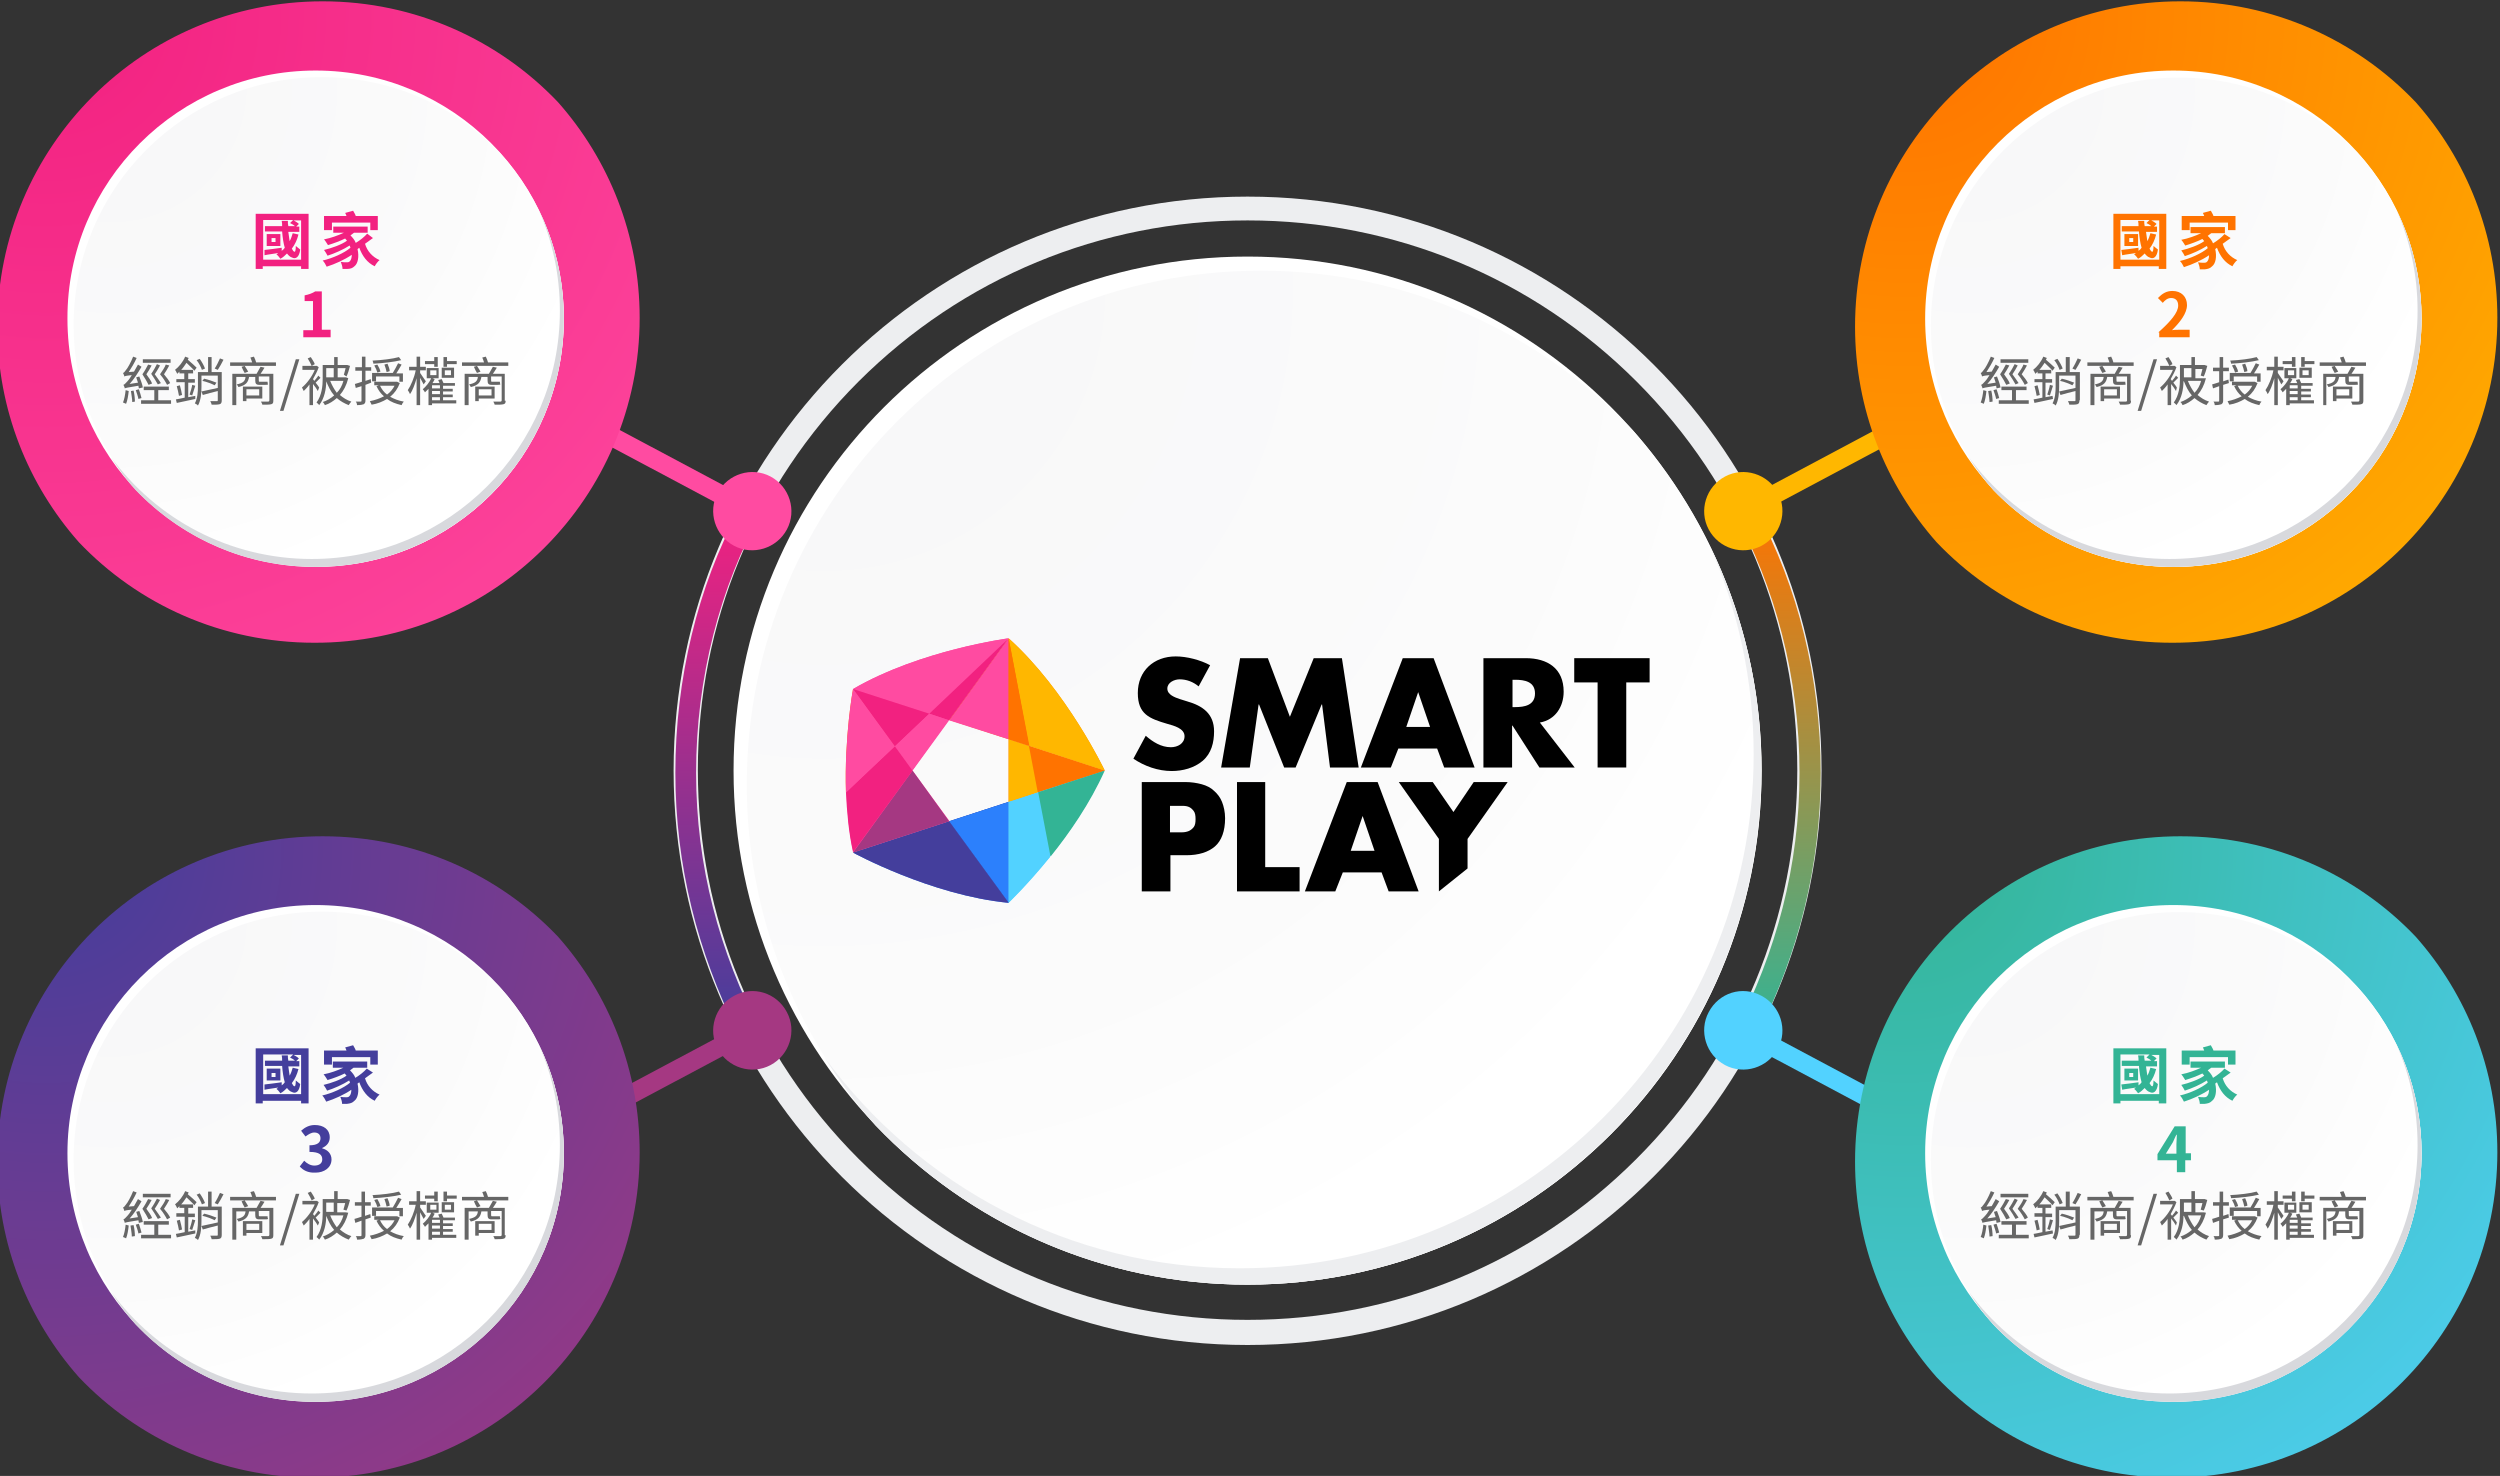 <?xml version="1.0" encoding="utf-8"?>
<!-- Generator: Adobe Illustrator 22.1.0, SVG Export Plug-In . SVG Version: 6.00 Build 0)  -->
<svg version="1.1" id="Layer_1" xmlns="http://www.w3.org/2000/svg" xmlns:xlink="http://www.w3.org/1999/xlink" x="0px" y="0px"
	 viewBox="0 0 567.1 334.8" style="enable-background:new 0 0 567.1 334.8;" xml:space="preserve">
<rect x="0" y="0" width="567.1" height="334.8" fill="#333333" stroke="none"/>
<style type="text/css">
	.st0{fill:#FFFFFF;}
	.st1{fill:url(#SVGID_1_);}
	.st2{fill:#EDEEF0;}
	.st3{fill:#FF7300;}
	.st4{fill:#2C80FC;}
	.st5{fill:#FF4BA1;}
	.st6{fill:#443E9C;}
	.st7{fill:#52D2FF;}
	.st8{fill:#A53882;}
	.st9{fill:#F22180;}
	.st10{fill:#FFB700;}
	.st11{fill:#33B495;}
	.st12{fill:url(#SVGID_2_);}
	.st13{fill:url(#SVGID_3_);}
	.st14{fill:url(#SVGID_4_);}
	.st15{fill:url(#SVGID_5_);}
	.st16{fill:#D8D9DD;}
	.st17{fill:#666666;}
	.st18{fill:url(#SVGID_6_);}
	.st19{fill:url(#SVGID_7_);}
	.st20{fill:url(#SVGID_8_);}
	.st21{fill:url(#SVGID_9_);}
	.st22{fill:url(#SVGID_10_);}
	.st23{fill:url(#SVGID_11_);}
</style>
<title>Asset 2</title>
<g>
	<g>
		<g>
			<g>
				<g>
					<g>
						<g>
							<path class="st0" d="M399.6,174.8c0,64.4-52.2,116.6-116.6,116.6c-64.4,0-116.6-52.2-116.6-116.6
								c0-64.4,52.2-116.6,116.6-116.6C347.4,58.2,399.6,110.4,399.6,174.8z"/>
						</g>
					</g>
				</g>
				<g>
					<radialGradient id="SVGID_1_" cx="186.917" cy="65.731" r="336.988" gradientUnits="userSpaceOnUse">
						<stop  offset="0" style="stop-color:#F7F7F8"/>
						<stop  offset="0.505" style="stop-color:#FBFBFB"/>
						<stop  offset="0.715" style="stop-color:#FFFFFF"/>
					</radialGradient>
					<path class="st1" d="M399.6,174.8c0-29.6-11.1-56.7-29.3-77.3c-21.2-22.2-51.2-36.1-84.3-36.1c-64.4,0-116.6,52.2-116.6,116.6
						c0,29.6,11.1,56.7,29.3,77.3c21.2,22.2,51.2,36.1,84.3,36.1C347.4,291.4,399.6,239.2,399.6,174.8z"/>
				</g>
				<g>
					<g>
						<path class="st2" d="M387.8,123.7c6.4,14.5,10,30.5,10,47.4c0,64.4-52.2,116.6-116.6,116.6c-38.7,0-73-18.9-94.2-47.9
							c3.4,5.5,7.3,10.7,11.6,15.5c21.2,22.2,51.2,36.1,84.3,36.1c64.4,0,116.6-52.2,116.6-116.6
							C399.6,156.5,395.4,139.1,387.8,123.7z"/>
					</g>
				</g>
			</g>
		</g>
	</g>
	<path class="st2" d="M283,50c33.3,0,64.7,13,88.2,36.5c23.6,23.6,36.5,54.9,36.5,88.2c0,33.3-13,64.7-36.5,88.2
		c-23.6,23.6-54.9,36.5-88.2,36.5c-33.3,0-64.7-13-88.2-36.5c-23.6-23.6-36.5-54.9-36.5-88.2c0-33.3,13-64.7,36.5-88.2
		C218.4,63,249.7,50,283,50 M283,44.6c-71.9,0-130.2,58.3-130.2,130.2c0,71.9,58.3,130.3,130.2,130.3c71.9,0,130.2-58.3,130.2-130.3
		C413.3,102.9,355,44.6,283,44.6L283,44.6z"/>
	<g>
		<path id="XMLID_74_" d="M271.9,155.7c-1.2-1-2.7-1.6-4.3-1.6c-1.2,0-2.8,0.7-2.8,2.1c0,1.4,1.7,2,2.9,2.4l1.6,0.5
			c3.5,1,6.1,2.8,6.1,6.8c0,2.5-0.6,5-2.6,6.7c-1.9,1.6-4.5,2.3-7,2.3c-3.1,0-6.2-1.1-8.7-2.8l2.8-5.2c1.6,1.4,3.5,2.6,5.7,2.6
			c1.5,0,3.1-0.8,3.1-2.5c0-1.8-2.5-2.4-3.9-2.8c-4.1-1.2-6.7-2.2-6.7-7c0-5,3.6-8.3,8.6-8.3c2.5,0,5.6,0.8,7.8,2L271.9,155.7z"/>
		<polygon id="XMLID_73_" points="281.3,149.3 287.6,149.3 292.6,162.6 298,149.3 304.4,149.3 308.2,174.1 301.7,174.1 299.9,159.8 
			299.8,159.8 293.9,174.1 291.3,174.1 285.6,159.8 285.5,159.8 283.5,174.1 277,174.1 		"/>
		<path id="XMLID_70_" d="M317.2,169.8l-1.7,4.3h-6.8l9.5-24.8h7l9.3,24.8h-6.9l-1.6-4.3H317.2z M321.7,157L321.7,157l-2.7,7.9h5.4
			L321.7,157z"/>
		<path id="XMLID_67_" d="M357.2,174.1h-8l-6.1-9.5h-0.1v9.5h-6.5v-24.8h9.6c4.9,0,8.6,2.3,8.6,7.6c0,3.4-1.9,6.4-5.4,7L357.2,174.1
			z M343.1,160.4h0.6c2.1,0,4.5-0.4,4.5-3.1c0-2.7-2.4-3.1-4.5-3.1h-0.6V160.4z"/>
		<polygon id="XMLID_66_" points="368.9,174.1 362.4,174.1 362.4,154.8 357.1,154.8 357.1,149.3 374.2,149.3 374.2,154.8 
			368.9,154.8 		"/>
		<path d="M259,177.4h9.9c1.3,0,2.6,0.2,3.7,0.5c1.1,0.3,2.1,0.8,2.8,1.5c0.8,0.7,1.4,1.5,1.8,2.5c0.4,1,0.7,2.3,0.7,3.7
			c0,2.9-0.8,5.1-2.3,6.4c-1.5,1.3-3.7,2-6.5,2h-3.6v8.2H259V177.4z M265.4,188.8h1.1c0.6,0,1.2,0,1.7,0c0.5,0,1-0.1,1.5-0.3
			c0.4-0.2,0.8-0.5,1.1-0.9c0.3-0.4,0.4-1,0.4-1.8c0-0.8-0.1-1.4-0.4-1.8c-0.3-0.4-0.6-0.7-1-0.9c-0.4-0.2-0.9-0.3-1.5-0.3
			c-0.6,0-1.2,0-1.8,0h-1.1V188.8z"/>
		<path d="M287.1,196.7h7.7v5.5h-14.2v-24.8h6.4V196.7z"/>
		<path d="M304.6,197.9l-1.7,4.3H296l9.5-24.8h7l9.3,24.8H315l-1.6-4.3H304.6z M309.1,185.1L309.1,185.1l-2.7,7.9h5.4L309.1,185.1z"
			/>
		<polygon id="XMLID_65_" points="326.4,202.2 326.4,190.3 317.3,177.4 325,177.4 329.7,184.2 334.3,177.4 342,177.4 332.9,190.3 
			332.9,197 		"/>
		<g>
			<path class="st3" d="M193.5,156.3c0,0-2,10.8-1.6,23.5l11-10.5l7.8-7.4L193.5,156.3z"/>
			<path class="st4" d="M228.8,181.9l-13.5,4.4l-21.8,7.1c0,0,17.7,9.7,35.3,11.4L228.8,181.9z"/>
			<path class="st5" d="M193.5,156.3l9.4,13l4,5.5l8.3-11.5l13.5-18.5C228.8,144.8,208.8,147.4,193.5,156.3z"/>
			<path class="st5" d="M207,174.8L207,174.8l-4-5.5l-9.4-13c0,0-2,10.8-1.6,23.5c0.2,4.4,0.6,9.1,1.6,13.6l21.8-7.1L207,174.8z"/>
			<g>
				<polygon class="st6" points="228.8,204.8 228.8,181.9 215.3,186.3 				"/>
				<path class="st7" d="M235.4,179.7l-6.7,2.2l0,22.9c0,0,4.3-4.1,9.4-10.4c4.3-5.3,9.1-12.2,12.3-19.6L235.4,179.7z"/>
			</g>
			<polygon class="st3" points="233.4,169.2 228.8,167.7 228.8,181.9 235.4,179.7 250.6,174.8 			"/>
			<path class="st3" d="M228.8,144.8l-13.5,18.5l13.5,4.4l4.7,1.5l17.1,5.6C250.6,174.8,241.9,156.6,228.8,144.8z"/>
			<polygon class="st5" points="228.8,167.7 228.8,144.8 215.3,163.4 			"/>
			<polygon class="st4" points="215.3,186.3 228.8,204.8 228.8,181.9 			"/>
			<path class="st6" d="M193.5,193.4c0,0,17.7,9.7,35.3,11.4l-13.5-18.5L193.5,193.4z"/>
			<polygon class="st8" points="207,174.8 193.5,193.4 215.3,186.3 			"/>
			<path class="st5" d="M228.8,144.8c0,0-20,2.6-35.3,11.5l17.3,5.6L228.8,144.8z"/>
			<polygon class="st9" points="210.8,161.9 215.3,163.4 228.8,144.8 			"/>
			<polygon class="st9" points="210.8,161.9 193.5,156.3 203,169.3 			"/>
			<polygon class="st5" points="203,169.3 207,174.8 215.3,163.4 210.8,161.9 			"/>
			<path class="st9" d="M191.9,179.7c0.2,4.4,0.6,9.1,1.6,13.6l13.5-18.5l-4-5.5L191.9,179.7z"/>
			<path class="st5" d="M193.5,156.3c0,0-2,10.8-1.6,23.5l11-10.5L193.5,156.3z"/>
			<polygon class="st3" points="235.4,179.7 250.6,174.8 233.4,169.2 			"/>
			<polygon class="st10" points="233.4,169.2 228.8,167.7 228.8,181.9 235.4,179.7 			"/>
			<path class="st10" d="M250.6,174.8c0,0-8.6-18.2-21.8-30l4.7,24.4L250.6,174.8z"/>
			<polygon class="st3" points="228.8,144.8 228.8,167.7 233.4,169.2 			"/>
			<path class="st7" d="M228.8,181.9l0,22.9c0,0,4.3-4.1,9.4-10.4l-2.8-14.6L228.8,181.9z"/>
			<path class="st11" d="M250.6,174.8l-15.1,4.9l2.8,14.6C242.5,189.1,247.3,182.2,250.6,174.8z"/>
		</g>
	</g>
	<linearGradient id="SVGID_2_" gradientUnits="userSpaceOnUse" x1="162.978" y1="234" x2="162.978" y2="116">
		<stop  offset="0" style="stop-color:#443E9C"/>
		<stop  offset="1" style="stop-color:#F22180"/>
	</linearGradient>
	<path class="st12" d="M157.9,175.3c0-21.4,5.4-42.3,15-59.3h-5.4c-9.2,17-14.3,38-14.3,59.3c0,21.1,5.1,40.7,14,58.7h5.4
		C163.2,216,157.9,196.5,157.9,175.3z"/>
	<linearGradient id="SVGID_3_" gradientUnits="userSpaceOnUse" x1="403.07" y1="234" x2="403.07" y2="116">
		<stop  offset="0" style="stop-color:#33B495"/>
		<stop  offset="1" style="stop-color:#FF7300"/>
	</linearGradient>
	<path class="st13" d="M408.2,175.3c0,21.2-5.3,40.7-14.6,58.7h5.4c9-18,14-37.6,14-58.7c0-21.4-5.2-42.3-14.4-59.3h-5.4
		C402.7,133,408.2,153.9,408.2,175.3z"/>
	<g>
		
			<rect x="392.3" y="101.4" transform="matrix(0.882 -0.47 0.47 0.882 0.497 209.108)" class="st10" width="52.6" height="4.3"/>
		<path class="st10" d="M399.6,123.8c4.3-2.3,6-7.7,3.7-12c-2.3-4.3-7.7-6-12-3.7c-4.3,2.3-6,7.7-3.7,12
			C389.9,124.4,395.2,126.1,399.6,123.8z"/>
	</g>
	<g>
		<g>
			<g>
				<radialGradient id="SVGID_4_" cx="431.944" cy="3.047" r="213.236" gradientUnits="userSpaceOnUse">
					<stop  offset="0" style="stop-color:#FF7300"/>
					<stop  offset="1" style="stop-color:#FFB700"/>
				</radialGradient>
				<path class="st14" d="M566.5,72.1c0-18.8-7-35.9-18.5-48.9C534.6,9.1,515.6,0.3,494.6,0.3c-40.8,0-73.8,33-73.8,73.8
					c0,18.8,7,35.9,18.5,48.9c13.4,14.1,32.4,22.8,53.4,22.8C533.5,145.9,566.5,112.8,566.5,72.1z"/>
			</g>
			<g>
				<g>
					<g>
						<g>
							<path class="st0" d="M549.3,72.3c0,31.1-25.2,56.3-56.3,56.3c-31.1,0-56.3-25.2-56.3-56.3c0-31.1,25.2-56.3,56.3-56.3
								C524.1,16,549.3,41.2,549.3,72.3z"/>
						</g>
					</g>
				</g>
				<g>
					<radialGradient id="SVGID_5_" cx="446.543" cy="19.607" r="162.828" gradientUnits="userSpaceOnUse">
						<stop  offset="0" style="stop-color:#F7F7F8"/>
						<stop  offset="0.505" style="stop-color:#FBFBFB"/>
						<stop  offset="0.715" style="stop-color:#FFFFFF"/>
					</radialGradient>
					<path class="st15" d="M549.3,72.3c0-14.3-5.3-27.4-14.2-37.3c-10.3-10.7-24.7-17.4-40.8-17.4c-31.1,0-56.3,25.2-56.3,56.3
						c0,14.3,5.3,27.4,14.2,37.3c10.3,10.7,24.7,17.4,40.8,17.4C524.1,128.7,549.3,103.4,549.3,72.3z"/>
				</g>
				<g>
					<g>
						<path class="st16" d="M543.6,47.6c3.1,7,4.8,14.7,4.8,22.9c0,31.1-25.2,56.3-56.3,56.3c-18.7,0-35.3-9.1-45.5-23.1
							c1.7,2.7,3.5,5.2,5.6,7.5c10.3,10.7,24.7,17.4,40.8,17.4c31.1,0,56.3-25.2,56.3-56.3C549.3,63.4,547.3,55.1,543.6,47.6z"/>
					</g>
				</g>
			</g>
		</g>
		<g>
			<path class="st3" d="M491.4,48.5V61h-1.7v-0.6H481V61h-1.6V48.5H491.4z M489.8,59v-9H488c0.4,0.2,0.9,0.5,1.2,0.8l-0.6,0.6h0.7
				v1.2h-2.5c0.1,0.8,0.2,1.5,0.3,2.1c0.3-0.5,0.5-1.1,0.7-1.8l1.3,0.3c-0.3,1.2-0.8,2.3-1.5,3.2c0.2,0.4,0.4,0.7,0.6,0.7
				c0.2,0.1,0.3-0.5,0.3-1.3c0.3,0.3,0.8,0.6,1,0.8c-0.2,1.7-1,2.3-1.9,1.8c-0.4-0.1-0.8-0.5-1.1-0.9c-0.4,0.4-0.9,0.9-1.5,1.2
				c-0.2-0.3-0.6-0.8-0.9-1c0.2-0.1,0.3-0.2,0.4-0.3c-1.1,0.2-2.2,0.3-3.1,0.5l-0.2-1.2c1-0.1,2.5-0.3,3.9-0.5l0,0.7
				c0.3-0.2,0.5-0.4,0.7-0.7c-0.3-1-0.5-2.3-0.6-3.7h-3.9v-1.2h3.8c0-0.4,0-0.8-0.1-1.2h1.4c0,0.4,0,0.8,0.1,1.2h1.5
				c-0.3-0.3-0.7-0.5-1.1-0.7l0.7-0.7H481v9H489.8z M485,55.8h-3.1v-2.7h3.1V55.8z M483.9,54H483v0.9h0.9V54z"/>
			<path class="st3" d="M506,54c-0.6,0.4-1.2,0.9-1.8,1.3c0.5,1.7,1.7,3,3.3,3.7c-0.4,0.3-0.9,1-1.1,1.4c-1.7-0.8-2.8-2.3-3.5-4.2
				c-0.1,0.1-0.3,0.2-0.4,0.3c0.4,1.7,0.1,3.3-0.7,3.9c-0.5,0.5-0.9,0.6-1.7,0.7c-0.3,0-0.7,0-1.1,0c0-0.5-0.2-1.1-0.4-1.6
				c0.5,0.1,0.9,0.1,1.3,0.1c0.3,0,0.6,0,0.8-0.3c0.2-0.2,0.4-0.7,0.4-1.4c-1.6,1.1-3.8,2.1-5.7,2.7c-0.2-0.4-0.5-1-0.9-1.4
				c2.2-0.5,4.9-1.7,6.3-2.9c-0.1-0.2-0.1-0.4-0.2-0.5c-1.4,0.9-3.4,1.8-5,2.3c-0.2-0.4-0.5-0.9-0.8-1.3c1.7-0.4,4-1.2,5.2-2.1
				c-0.1-0.2-0.3-0.3-0.4-0.5c-1.2,0.6-2.6,1.1-3.9,1.5c-0.2-0.3-0.6-1-0.9-1.3c1.6-0.3,3.2-0.9,4.5-1.5h-2.4v-1.4h7.8v1.4h-3.1
				c-0.3,0.2-0.5,0.4-0.8,0.6c0.5,0.5,1,1.1,1.2,1.7c1-0.6,2-1.4,2.6-2.1L506,54z M496.5,52.2h-1.6V49h5.1c-0.1-0.3-0.2-0.5-0.3-0.7
				l1.8-0.5c0.2,0.4,0.5,0.8,0.6,1.2h5v3.2h-1.7v-1.7h-8.7V52.2z"/>
			<path class="st3" d="M489.6,75.4c2.8-2.5,4.5-4.5,4.5-6.1c0-1.1-0.6-1.7-1.6-1.7c-0.8,0-1.4,0.5-1.9,1.1l-1.1-1.1
				c1-1,1.9-1.6,3.3-1.6c2,0,3.3,1.3,3.3,3.2c0,1.9-1.6,3.9-3.4,5.7c0.5-0.1,1.2-0.1,1.7-0.1h2.3v1.7h-6.9V75.4z"/>
			<path class="st17" d="M452.9,88.1c0-0.2-0.1-0.4-0.1-0.6c-2.5,0.4-2.9,0.5-3.1,0.6c0-0.2-0.2-0.6-0.3-0.8
				c0.3-0.1,0.5-0.4,0.9-0.8c0.2-0.2,0.6-0.7,1-1.4c-1.2,0.1-1.5,0.2-1.7,0.3c0-0.2-0.2-0.6-0.3-0.8c0.2,0,0.4-0.3,0.7-0.7
				c0.3-0.3,1.1-1.7,1.6-3l0.8,0.3c-0.5,1.1-1.2,2.3-1.8,3.2l1.2-0.1c0.3-0.5,0.6-1.1,0.9-1.6l0.8,0.5c-0.8,1.4-1.7,2.8-2.7,3.9
				l1.9-0.3c-0.1-0.4-0.3-0.8-0.4-1.2l0.7-0.2c0.3,0.8,0.7,1.8,0.8,2.5L452.9,88.1z M450.6,88.7c-0.1,1-0.3,2.2-0.6,2.9
				c-0.2-0.1-0.5-0.2-0.7-0.3c0.3-0.7,0.5-1.8,0.6-2.8L450.6,88.7z M451.7,88.6c0.2,0.8,0.3,1.8,0.3,2.5l-0.7,0.1
				c0-0.7-0.2-1.7-0.3-2.5L451.7,88.6z M452.9,88.3c0.2,0.6,0.5,1.5,0.6,2l-0.7,0.2c-0.1-0.6-0.4-1.4-0.6-2L452.9,88.3z M460.2,90.8
				v0.8h-6.8v-0.8h3v-2.3H454v-0.8h5.7v0.8h-2.4v2.3H460.2z M455.1,87.3c-0.3-0.6-0.8-1.5-1.4-2.4c0.5-0.7,1-1.6,1.3-2.2l0.8,0.2
				c-0.3,0.6-0.8,1.4-1.2,2c0.5,0.7,1.1,1.5,1.3,2.1L455.1,87.3z M460.1,82.3h-6.3v-0.8h6.3V82.3z M457.7,82.9
				c-0.3,0.6-0.8,1.4-1.2,2c0.5,0.7,1.1,1.5,1.4,2l-0.7,0.3c-0.3-0.6-0.9-1.5-1.5-2.4c0.5-0.7,1-1.6,1.3-2.2L457.7,82.9z
				 M459.3,87.3c-0.3-0.6-0.9-1.6-1.6-2.4c0.5-0.7,1.1-1.6,1.3-2.2l0.8,0.2c-0.3,0.6-0.8,1.4-1.2,2c0.6,0.7,1.2,1.5,1.4,2
				L459.3,87.3z"/>
			<path class="st17" d="M465.7,90.5c-1.5,0.3-3.1,0.7-4.2,0.9l-0.2-0.8c0.5-0.1,1.2-0.2,2-0.4v-3.5h-1.8V86h1.8v-1.3h-1.1v-0.4
				c-0.2,0.2-0.3,0.3-0.5,0.5c-0.1-0.2-0.3-0.7-0.5-0.9c0.9-0.7,1.8-1.8,2.3-3l0.8,0.3c-0.1,0.1-0.1,0.3-0.2,0.4
				c0.7,0.6,1.5,1.3,2,1.8l-0.5,0.7c-0.4-0.5-1.2-1.2-1.8-1.8c-0.4,0.6-0.8,1.2-1.2,1.6h2.7v0.8H464V86h1.5v0.8H464v3.3l1.6-0.3
				L465.7,90.5z M462.2,87.4c0.2,0.7,0.4,1.6,0.5,2.2l-0.7,0.2c-0.1-0.6-0.3-1.5-0.5-2.2L462.2,87.4z M464.4,89.5
				c0.2-0.6,0.5-1.5,0.6-2.2l0.7,0.2c-0.2,0.7-0.5,1.6-0.7,2.2L464.4,89.5z M471.7,90.8c0,0.5-0.1,0.8-0.5,0.9
				c-0.4,0.1-0.9,0.1-1.8,0.1c0-0.2-0.2-0.6-0.3-0.8c0.7,0,1.3,0,1.5,0c0.2,0,0.2-0.1,0.2-0.2v-2.1c-1.2,0.3-2.4,0.6-3.4,0.9
				l-0.3-0.8c0.9-0.2,2.3-0.5,3.7-0.8v-2.8h-3.7v2.5c0,1.3-0.1,3.1-0.8,4.3c-0.1-0.2-0.5-0.4-0.7-0.5c0.6-1.1,0.7-2.6,0.7-3.8v-3.3
				h2.3v-3.4h0.9v3.4h2.3V90.8z M467.2,83.9c-0.2-0.6-0.7-1.6-1.2-2.2l0.7-0.3c0.5,0.7,1,1.6,1.2,2.2L467.2,83.9z M467.7,85.9
				c0.9,0.2,2.1,0.6,2.8,0.9l-0.4,0.6c-0.6-0.3-1.8-0.8-2.8-1L467.7,85.9z M472.1,81.6c-0.4,0.8-0.9,1.7-1.3,2.3l-0.7-0.3
				c0.4-0.6,0.9-1.6,1.2-2.3L472.1,81.6z"/>
			<path class="st17" d="M484,82.2V83h-10.5v-0.8h5c-0.1-0.4-0.3-0.8-0.4-1.1l0.8-0.2c0.2,0.4,0.4,0.9,0.5,1.3H484z M483.4,90.9
				c0,0.5-0.1,0.7-0.5,0.8c-0.4,0.1-1,0.1-2,0.1c0-0.2-0.2-0.5-0.3-0.7c0.7,0,1.4,0,1.6,0c0.2,0,0.3-0.1,0.3-0.3v-5.4h-2.4v0.8
				c0,0.3,0,0.4,0.2,0.4h1.1c0.2,0,0.5,0,0.7,0c0,0.2,0,0.4,0.1,0.6c-0.1,0.1-0.4,0.1-0.7,0.1h-1.3c-0.7,0-0.9-0.3-0.9-1v-0.8H478
				c-0.2,1.2-0.7,1.9-2.4,2.3c-0.1-0.2-0.3-0.5-0.4-0.6c1.4-0.3,1.9-0.7,2-1.7h-2.1v6.4h-0.9v-7.1h5.5c0.3-0.5,0.7-1.2,0.9-1.6
				l0.9,0.2c-0.3,0.5-0.6,1-0.9,1.4h2.7V90.9z M476.9,83c0.3,0.4,0.6,1,0.8,1.3l-0.8,0.3c-0.2-0.3-0.5-0.9-0.7-1.4L476.9,83z
				 M477.3,90.4v0.6h-0.8v-3.3h4.4v2.7H477.3z M477.3,88.3v1.4h2.9v-1.4H477.3z"/>
			<path class="st17" d="M488.5,81.5h0.8l-3.6,11.7h-0.8L488.5,81.5z"/>
			<path class="st17" d="M493.6,88.7c-0.2-0.4-0.7-1.1-1.1-1.6v4.8h-0.8v-4.7c-0.4,0.6-0.9,1.1-1.3,1.5c-0.1-0.2-0.3-0.6-0.4-0.8
				c1.1-0.9,2.3-2.5,2.9-4H490V83h3.2l0.1,0l0.4,0.3c-0.3,0.9-0.8,1.8-1.3,2.7v0c0.1,0.1,0.2,0.3,0.3,0.4c0.3-0.4,0.7-0.8,0.9-1.2
				l0.5,0.5c-0.4,0.4-0.8,0.8-1.1,1.1c0.4,0.5,0.7,0.9,0.8,1.1L493.6,88.7z M492.1,83c-0.2-0.5-0.6-1.2-0.9-1.7l0.7-0.3
				c0.3,0.5,0.8,1.2,0.9,1.6L492.1,83z M500.4,85.8c-0.4,1.6-1.1,2.9-1.9,3.8c0.7,0.6,1.6,1.2,2.6,1.5c-0.2,0.2-0.4,0.5-0.6,0.8
				c-1-0.4-1.9-0.9-2.7-1.6c-0.8,0.7-1.7,1.3-2.7,1.6c-0.1-0.2-0.3-0.6-0.5-0.7c0.9-0.3,1.8-0.8,2.6-1.5c-0.8-0.9-1.3-2-1.8-3.2
				h-0.1c0,1.7-0.4,3.9-1.6,5.4c-0.1-0.2-0.5-0.5-0.6-0.6c1.2-1.6,1.4-3.8,1.4-5.4v-3.1h2.6v-1.8h0.8v1.8h2.1l0.1,0l0.6,0.2
				c-0.2,0.8-0.5,1.8-0.8,2.4l-0.7-0.2c0.1-0.4,0.3-1,0.4-1.5H498v2.1h1.7l0.2,0L500.4,85.8z M495.4,83.5v2.1h1.7v-2.1H495.4z
				 M496.3,86.4c0.4,1,0.9,1.9,1.5,2.7c0.7-0.7,1.2-1.6,1.5-2.7H496.3z"/>
			<path class="st17" d="M504.3,87.3v3.5c0,0.5-0.1,0.7-0.4,0.9c-0.3,0.1-0.7,0.2-1.5,0.2c0-0.2-0.1-0.6-0.3-0.8c0.5,0,1,0,1.1,0
				c0.1,0,0.2,0,0.2-0.2v-3.3l-1.4,0.5l-0.2-0.9c0.4-0.1,1-0.3,1.6-0.5v-2.5H502v-0.8h1.5v-2.4h0.8v2.4h1.3v0.8h-1.3v2.3l1.2-0.4
				l0.1,0.8L504.3,87.3z M512.1,86.9c-0.5,1.3-1.2,2.3-2.2,3.1c0.9,0.5,1.9,0.9,3.1,1.1c-0.2,0.2-0.4,0.5-0.5,0.8
				c-1.3-0.3-2.4-0.7-3.3-1.4c-1,0.6-2.2,1.1-3.5,1.3c-0.1-0.2-0.3-0.6-0.4-0.8c1.1-0.2,2.2-0.6,3.2-1.1c-0.7-0.6-1.3-1.4-1.7-2.3
				l0.5-0.2h-1v-0.8h5l0.2,0L512.1,86.9z M506.6,86.5h-0.8v-1.9h4.8l-0.1,0c0.4-0.6,0.9-1.6,1.2-2.2l0.8,0.3c-0.4,0.7-0.8,1.4-1.2,2
				h1.5v1.9h-0.8v-1.2h-5.3V86.5z M512.4,81.7c-1.6,0.4-4.2,0.7-6.3,0.8c0-0.2-0.1-0.5-0.2-0.7c2.1-0.1,4.6-0.4,6-0.8L512.4,81.7z
				 M507,84.5c-0.1-0.4-0.4-1.1-0.7-1.6l0.7-0.2c0.3,0.5,0.6,1.1,0.7,1.6L507,84.5z M507.6,87.5c0.4,0.8,0.9,1.5,1.6,2
				c0.7-0.5,1.3-1.2,1.7-2H507.6z M509.1,84.4c-0.1-0.5-0.3-1.2-0.5-1.7l0.7-0.2c0.2,0.5,0.5,1.2,0.5,1.7L509.1,84.4z"/>
			<path class="st17" d="M517.5,87.2c-0.2-0.3-0.5-1-0.8-1.5v6.2h-0.8v-6.1c-0.4,1.4-0.9,2.8-1.5,3.6c-0.1-0.3-0.3-0.6-0.5-0.9
				c0.7-1,1.5-2.9,1.8-4.5h-1.5v-0.8h1.7v-2.3h0.8v2.3h1.3v0.8h-1.3v0.6c0.3,0.4,1.1,1.6,1.3,1.9L517.5,87.2z M522,90.8h2.9v0.7
				h-5.5v0.4h-0.8v-3.7c-0.3,0.3-0.5,0.5-0.8,0.8c-0.1-0.2-0.3-0.5-0.5-0.7c0.7-0.6,1.5-1.5,1.9-2.5h-1v-2.3h2.7v2.3h-1.4l0.5,0.2
				c-0.1,0.3-0.3,0.6-0.5,0.9h1.6c-0.1-0.2-0.2-0.5-0.3-0.7l0.8-0.2c0.1,0.3,0.3,0.6,0.4,0.9h2.6v0.6H522v0.7h2.2v0.6H522v0.7h2.2
				v0.6H522V90.8z M519.9,82.6h-2.1v-0.7h2.1v-0.9h0.8v2.2h-0.8V82.6z M519,85.1h1.4V84H519V85.1z M521.2,87.4h-1.8v0.7h1.8V87.4z
				 M521.2,88.7h-1.8v0.7h1.8V88.7z M519.4,90.8h1.8v-0.7h-1.8V90.8z M524.4,85.7h-2.8v-2.3h2.8V85.7z M525,81.9v0.7h-2.2v0.6H522
				v-2.2h0.8v0.9H525z M523.7,84h-1.4v1.1h1.4V84z"/>
			<path class="st17" d="M536.7,82.2V83h-10.5v-0.8h5c-0.1-0.4-0.3-0.8-0.4-1.1l0.8-0.2c0.2,0.4,0.4,0.9,0.5,1.3H536.7z M536.1,90.9
				c0,0.5-0.1,0.7-0.5,0.8c-0.4,0.1-1,0.1-2,0.1c0-0.2-0.2-0.5-0.3-0.7c0.7,0,1.4,0,1.6,0c0.2,0,0.3-0.1,0.3-0.3v-5.4h-2.4v0.8
				c0,0.3,0,0.4,0.2,0.4h1.1c0.2,0,0.5,0,0.7,0c0,0.2,0,0.4,0.1,0.6c-0.1,0.1-0.4,0.1-0.7,0.1h-1.3c-0.7,0-0.9-0.3-0.9-1v-0.8h-1.4
				c-0.2,1.2-0.7,1.9-2.4,2.3c-0.1-0.2-0.3-0.5-0.4-0.6c1.4-0.3,1.9-0.7,2-1.7h-2.1v6.4H527v-7.1h5.5c0.3-0.5,0.7-1.2,0.9-1.6
				l0.9,0.2c-0.3,0.5-0.6,1-0.9,1.4h2.7V90.9z M529.6,83c0.3,0.4,0.6,1,0.8,1.3l-0.8,0.3c-0.2-0.3-0.5-0.9-0.7-1.4L529.6,83z
				 M530,90.4v0.6h-0.8v-3.3h4.4v2.7H530z M530,88.3v1.4h2.9v-1.4H530z"/>
		</g>
	</g>
	<g>
		
			<rect x="416.5" y="219.8" transform="matrix(0.47 -0.882 0.882 0.47 4.528 499.684)" class="st7" width="4.3" height="52.6"/>
		<path class="st7" d="M399.6,225.9c4.3,2.3,6,7.7,3.7,12c-2.3,4.3-7.7,6-12,3.7c-4.3-2.3-6-7.7-3.7-12
			C389.9,225.2,395.2,223.5,399.6,225.9z"/>
	</g>
	<g>
		<g>
			<g>
				<radialGradient id="SVGID_6_" cx="431.944" cy="192.35" r="213.236" gradientUnits="userSpaceOnUse">
					<stop  offset="0" style="stop-color:#33B495"/>
					<stop  offset="1" style="stop-color:#52D2FF"/>
				</radialGradient>
				<path class="st18" d="M566.5,261.4c0-18.8-7-35.9-18.5-48.9c-13.4-14.1-32.4-22.8-53.4-22.8c-40.8,0-73.8,33-73.8,73.8
					c0,18.8,7,35.9,18.5,48.9c13.4,14.1,32.4,22.8,53.4,22.8C533.5,335.2,566.5,302.1,566.5,261.4z"/>
			</g>
			<g>
				<g>
					<g>
						<g>
							<path class="st0" d="M549.3,261.6c0,31.1-25.2,56.3-56.3,56.3c-31.1,0-56.3-25.2-56.3-56.3c0-31.1,25.2-56.3,56.3-56.3
								C524.1,205.3,549.3,230.5,549.3,261.6z"/>
						</g>
					</g>
				</g>
				<g>
					<radialGradient id="SVGID_7_" cx="446.543" cy="208.91" r="162.828" gradientUnits="userSpaceOnUse">
						<stop  offset="0" style="stop-color:#F7F7F8"/>
						<stop  offset="0.505" style="stop-color:#FBFBFB"/>
						<stop  offset="0.715" style="stop-color:#FFFFFF"/>
					</radialGradient>
					<path class="st19" d="M549.3,261.6c0-14.3-5.3-27.4-14.2-37.3c-10.3-10.7-24.7-17.4-40.8-17.4c-31.1,0-56.3,25.2-56.3,56.3
						c0,14.3,5.3,27.4,14.2,37.3C462.5,311.3,477,318,493,318C524.1,318,549.3,292.7,549.3,261.6z"/>
				</g>
				<g>
					<g>
						<path class="st16" d="M543.6,236.9c3.1,7,4.8,14.7,4.8,22.9c0,31.1-25.2,56.3-56.3,56.3c-18.7,0-35.3-9.1-45.5-23.1
							c1.7,2.7,3.5,5.2,5.6,7.5C462.5,311.3,477,318,493,318c31.1,0,56.3-25.2,56.3-56.3C549.3,252.8,547.3,244.4,543.6,236.9z"/>
					</g>
				</g>
			</g>
		</g>
		<g>
			<path class="st11" d="M491.4,237.8v12.5h-1.7v-0.6H481v0.6h-1.6v-12.5H491.4z M489.8,248.3v-9H488c0.4,0.2,0.9,0.5,1.2,0.8
				l-0.6,0.6h0.7v1.2h-2.5c0.1,0.8,0.2,1.5,0.3,2.1c0.3-0.5,0.5-1.1,0.7-1.8l1.3,0.3c-0.3,1.2-0.8,2.3-1.5,3.2
				c0.2,0.4,0.4,0.7,0.6,0.7c0.2,0.1,0.3-0.5,0.3-1.3c0.3,0.3,0.8,0.6,1,0.8c-0.2,1.7-1,2.3-1.9,1.8c-0.4-0.1-0.8-0.5-1.1-0.9
				c-0.4,0.4-0.9,0.9-1.5,1.2c-0.2-0.3-0.6-0.8-0.9-1c0.2-0.1,0.3-0.2,0.4-0.3c-1.1,0.2-2.2,0.3-3.1,0.5l-0.2-1.2
				c1-0.1,2.5-0.3,3.9-0.5l0,0.7c0.3-0.2,0.5-0.4,0.7-0.7c-0.3-1-0.5-2.3-0.6-3.7h-3.9v-1.2h3.8c0-0.4,0-0.8-0.1-1.2h1.4
				c0,0.4,0,0.8,0.1,1.2h1.5c-0.3-0.3-0.7-0.5-1.1-0.7l0.7-0.7H481v9H489.8z M485,245.1h-3.1v-2.7h3.1V245.1z M483.9,243.4H483v0.9
				h0.9V243.4z"/>
			<path class="st11" d="M506,243.3c-0.6,0.4-1.2,0.9-1.8,1.3c0.5,1.7,1.7,3,3.3,3.7c-0.4,0.3-0.9,1-1.1,1.4
				c-1.7-0.8-2.8-2.3-3.5-4.2c-0.1,0.1-0.3,0.2-0.4,0.3c0.4,1.7,0.1,3.3-0.7,3.9c-0.5,0.5-0.9,0.6-1.7,0.7c-0.3,0-0.7,0-1.1,0
				c0-0.5-0.2-1.1-0.4-1.6c0.5,0.1,0.9,0.1,1.3,0.1c0.3,0,0.6,0,0.8-0.3c0.2-0.2,0.4-0.7,0.4-1.4c-1.6,1.1-3.8,2.1-5.7,2.7
				c-0.2-0.4-0.5-1-0.9-1.4c2.2-0.5,4.9-1.7,6.3-2.9c-0.1-0.2-0.1-0.4-0.2-0.5c-1.4,0.9-3.4,1.8-5,2.3c-0.2-0.4-0.5-0.9-0.8-1.3
				c1.7-0.4,4-1.2,5.2-2.1c-0.1-0.2-0.3-0.3-0.4-0.5c-1.2,0.6-2.6,1.1-3.9,1.5c-0.2-0.3-0.6-1-0.9-1.3c1.6-0.3,3.2-0.9,4.5-1.5h-2.4
				v-1.4h7.8v1.4h-3.1c-0.3,0.2-0.5,0.4-0.8,0.6c0.5,0.5,1,1.1,1.2,1.7c1-0.6,2-1.4,2.6-2.1L506,243.3z M496.5,241.5h-1.6v-3.2h5.1
				c-0.1-0.3-0.2-0.5-0.3-0.7l1.8-0.5c0.2,0.4,0.5,0.8,0.6,1.2h5v3.2h-1.7v-1.7h-8.7V241.5z"/>
			<path class="st11" d="M496.9,263.2h-1.2v2.7h-1.9v-2.7h-4.4v-1.4l3.9-6.3h2.5v6.1h1.2V263.2z M493.7,261.6v-2.1
				c0-0.6,0.1-1.5,0.1-2.1h-0.1c-0.3,0.5-0.5,1.1-0.8,1.7l-1.6,2.6H493.7z"/>
			<path class="st17" d="M452.9,277.4c0-0.2-0.1-0.4-0.1-0.6c-2.5,0.4-2.9,0.5-3.1,0.6c0-0.2-0.2-0.6-0.3-0.8
				c0.3-0.1,0.5-0.4,0.9-0.8c0.2-0.2,0.6-0.7,1-1.4c-1.2,0.1-1.5,0.2-1.7,0.3c0-0.2-0.2-0.6-0.3-0.8c0.2,0,0.4-0.3,0.7-0.7
				c0.3-0.3,1.1-1.7,1.6-3l0.8,0.3c-0.5,1.1-1.2,2.3-1.8,3.2l1.2-0.1c0.3-0.5,0.6-1.1,0.9-1.6l0.8,0.5c-0.8,1.4-1.7,2.8-2.7,3.9
				l1.9-0.3c-0.1-0.4-0.3-0.8-0.4-1.2l0.7-0.2c0.3,0.8,0.7,1.8,0.8,2.5L452.9,277.4z M450.6,278c-0.1,1-0.3,2.2-0.6,2.9
				c-0.2-0.1-0.5-0.2-0.7-0.3c0.3-0.7,0.5-1.8,0.6-2.8L450.6,278z M451.7,277.9c0.2,0.8,0.3,1.8,0.3,2.5l-0.7,0.1
				c0-0.7-0.2-1.7-0.3-2.5L451.7,277.9z M452.9,277.6c0.2,0.6,0.5,1.5,0.6,2l-0.7,0.2c-0.1-0.6-0.4-1.4-0.6-2L452.9,277.6z
				 M460.2,280.1v0.8h-6.8v-0.8h3v-2.3H454V277h5.7v0.8h-2.4v2.3H460.2z M455.1,276.6c-0.3-0.6-0.8-1.5-1.4-2.4
				c0.5-0.7,1-1.6,1.3-2.2l0.8,0.2c-0.3,0.6-0.8,1.4-1.2,2c0.5,0.7,1.1,1.5,1.3,2.1L455.1,276.6z M460.1,271.6h-6.3v-0.8h6.3V271.6z
				 M457.7,272.2c-0.3,0.6-0.8,1.4-1.2,2c0.5,0.7,1.1,1.5,1.4,2l-0.7,0.3c-0.3-0.6-0.9-1.5-1.5-2.4c0.5-0.7,1-1.6,1.3-2.2
				L457.7,272.2z M459.3,276.6c-0.3-0.6-0.9-1.6-1.6-2.4c0.5-0.7,1.1-1.6,1.3-2.2l0.8,0.2c-0.3,0.6-0.8,1.4-1.2,2
				c0.6,0.7,1.2,1.5,1.4,2L459.3,276.6z"/>
			<path class="st17" d="M465.7,279.8c-1.5,0.3-3.1,0.7-4.2,0.9l-0.2-0.8c0.5-0.1,1.2-0.2,2-0.4v-3.5h-1.8v-0.8h1.8V274h-1.1v-0.4
				c-0.2,0.2-0.3,0.3-0.5,0.5c-0.1-0.2-0.3-0.7-0.5-0.9c0.9-0.7,1.8-1.8,2.3-3l0.8,0.3c-0.1,0.1-0.1,0.3-0.2,0.4
				c0.7,0.6,1.5,1.3,2,1.8l-0.5,0.7c-0.4-0.5-1.2-1.2-1.8-1.8c-0.4,0.6-0.8,1.2-1.2,1.6h2.7v0.8H464v1.3h1.5v0.8H464v3.3l1.6-0.3
				L465.7,279.8z M462.2,276.7c0.2,0.7,0.4,1.6,0.5,2.2l-0.7,0.2c-0.1-0.6-0.3-1.5-0.5-2.2L462.2,276.7z M464.4,278.8
				c0.2-0.6,0.5-1.5,0.6-2.2l0.7,0.2c-0.2,0.7-0.5,1.6-0.7,2.2L464.4,278.8z M471.7,280.1c0,0.5-0.1,0.8-0.5,0.9
				c-0.4,0.1-0.9,0.1-1.8,0.1c0-0.2-0.2-0.6-0.3-0.8c0.7,0,1.3,0,1.5,0c0.2,0,0.2-0.1,0.2-0.2V278c-1.2,0.3-2.4,0.6-3.4,0.9
				l-0.3-0.8c0.9-0.2,2.3-0.5,3.7-0.8v-2.8h-3.7v2.5c0,1.3-0.1,3.1-0.8,4.3c-0.1-0.2-0.5-0.4-0.7-0.5c0.6-1.1,0.7-2.6,0.7-3.8v-3.3
				h2.3v-3.4h0.9v3.4h2.3V280.1z M467.2,273.2c-0.2-0.6-0.7-1.6-1.2-2.2l0.7-0.3c0.5,0.7,1,1.6,1.2,2.2L467.2,273.2z M467.7,275.3
				c0.9,0.2,2.1,0.6,2.8,0.9l-0.4,0.6c-0.6-0.3-1.8-0.8-2.8-1L467.7,275.3z M472.1,270.9c-0.4,0.8-0.9,1.7-1.3,2.3l-0.7-0.3
				c0.4-0.6,0.9-1.6,1.2-2.3L472.1,270.9z"/>
			<path class="st17" d="M484,271.5v0.8h-10.5v-0.8h5c-0.1-0.4-0.3-0.8-0.4-1.1l0.8-0.2c0.2,0.4,0.4,0.9,0.5,1.3H484z M483.4,280.2
				c0,0.5-0.1,0.7-0.5,0.8c-0.4,0.1-1,0.1-2,0.1c0-0.2-0.2-0.5-0.3-0.7c0.7,0,1.4,0,1.6,0c0.2,0,0.3-0.1,0.3-0.3v-5.4h-2.4v0.8
				c0,0.3,0,0.4,0.2,0.4h1.1c0.2,0,0.5,0,0.7,0c0,0.2,0,0.4,0.1,0.6c-0.1,0.1-0.4,0.1-0.7,0.1h-1.3c-0.7,0-0.9-0.3-0.9-1v-0.8H478
				c-0.2,1.2-0.7,1.9-2.4,2.3c-0.1-0.2-0.3-0.5-0.4-0.6c1.4-0.3,1.9-0.7,2-1.7h-2.1v6.4h-0.9V274h5.5c0.3-0.5,0.7-1.2,0.9-1.6
				l0.9,0.2c-0.3,0.5-0.6,1-0.9,1.4h2.7V280.2z M476.9,272.3c0.3,0.4,0.6,1,0.8,1.3l-0.8,0.3c-0.2-0.3-0.5-0.9-0.7-1.4L476.9,272.3z
				 M477.3,279.7v0.6h-0.8v-3.3h4.4v2.7H477.3z M477.3,277.6v1.4h2.9v-1.4H477.3z"/>
			<path class="st17" d="M488.5,270.8h0.8l-3.6,11.7h-0.8L488.5,270.8z"/>
			<path class="st17" d="M493.6,278c-0.2-0.4-0.7-1.1-1.1-1.6v4.8h-0.8v-4.7c-0.4,0.6-0.9,1.1-1.3,1.5c-0.1-0.2-0.3-0.6-0.4-0.8
				c1.1-0.9,2.3-2.5,2.9-4H490v-0.8h3.2l0.1,0l0.4,0.3c-0.3,0.9-0.8,1.8-1.3,2.7v0c0.1,0.1,0.2,0.3,0.3,0.4c0.3-0.4,0.7-0.8,0.9-1.2
				l0.5,0.5c-0.4,0.4-0.8,0.8-1.1,1.1c0.4,0.5,0.7,0.9,0.8,1.1L493.6,278z M492.1,272.3c-0.2-0.5-0.6-1.2-0.9-1.7l0.7-0.3
				c0.3,0.5,0.8,1.2,0.9,1.6L492.1,272.3z M500.4,275.1c-0.4,1.6-1.1,2.9-1.9,3.8c0.7,0.6,1.6,1.2,2.6,1.5c-0.2,0.2-0.4,0.5-0.6,0.8
				c-1-0.4-1.9-0.9-2.7-1.6c-0.8,0.7-1.7,1.3-2.7,1.6c-0.1-0.2-0.3-0.6-0.5-0.7c0.9-0.3,1.8-0.8,2.6-1.5c-0.8-0.9-1.3-2-1.8-3.2
				h-0.1c0,1.7-0.4,3.9-1.6,5.4c-0.1-0.2-0.5-0.5-0.6-0.6c1.2-1.6,1.4-3.8,1.4-5.4V272h2.6v-1.8h0.8v1.8h2.1l0.1,0l0.6,0.2
				c-0.2,0.8-0.5,1.8-0.8,2.4l-0.7-0.2c0.1-0.4,0.3-1,0.4-1.5H498v2.1h1.7l0.2,0L500.4,275.1z M495.4,272.8v2.1h1.7v-2.1H495.4z
				 M496.3,275.7c0.4,1,0.9,1.9,1.5,2.7c0.7-0.7,1.2-1.6,1.5-2.7H496.3z"/>
			<path class="st17" d="M504.3,276.6v3.5c0,0.5-0.1,0.7-0.4,0.9c-0.3,0.1-0.7,0.2-1.5,0.2c0-0.2-0.1-0.6-0.3-0.8c0.5,0,1,0,1.1,0
				c0.1,0,0.2,0,0.2-0.2v-3.3l-1.4,0.5l-0.2-0.9c0.4-0.1,1-0.3,1.6-0.5v-2.5H502v-0.8h1.5v-2.4h0.8v2.4h1.3v0.8h-1.3v2.3l1.2-0.4
				l0.1,0.8L504.3,276.6z M512.1,276.2c-0.5,1.3-1.2,2.3-2.2,3.1c0.9,0.5,1.9,0.9,3.1,1.1c-0.2,0.2-0.4,0.5-0.5,0.8
				c-1.3-0.3-2.4-0.7-3.3-1.4c-1,0.6-2.2,1.1-3.5,1.3c-0.1-0.2-0.3-0.6-0.4-0.8c1.1-0.2,2.2-0.6,3.2-1.1c-0.7-0.6-1.3-1.4-1.7-2.3
				l0.5-0.2h-1v-0.8h5l0.2,0L512.1,276.2z M506.6,275.8h-0.8v-1.9h4.8l-0.1,0c0.4-0.6,0.9-1.6,1.2-2.2l0.8,0.3
				c-0.4,0.7-0.8,1.4-1.2,2h1.5v1.9h-0.8v-1.2h-5.3V275.8z M512.4,271c-1.6,0.4-4.2,0.7-6.3,0.8c0-0.2-0.1-0.5-0.2-0.7
				c2.1-0.1,4.6-0.4,6-0.8L512.4,271z M507,273.8c-0.1-0.4-0.4-1.1-0.7-1.6l0.7-0.2c0.3,0.5,0.6,1.1,0.7,1.6L507,273.8z
				 M507.6,276.8c0.4,0.8,0.9,1.5,1.6,2c0.7-0.5,1.3-1.2,1.7-2H507.6z M509.1,273.7c-0.1-0.5-0.3-1.2-0.5-1.7l0.7-0.2
				c0.2,0.5,0.5,1.2,0.5,1.7L509.1,273.7z"/>
			<path class="st17" d="M517.5,276.5c-0.2-0.3-0.5-1-0.8-1.5v6.2h-0.8v-6.1c-0.4,1.4-0.9,2.8-1.5,3.6c-0.1-0.3-0.3-0.6-0.5-0.9
				c0.7-1,1.5-2.9,1.8-4.5h-1.5v-0.8h1.7v-2.3h0.8v2.3h1.3v0.8h-1.3v0.6c0.3,0.4,1.1,1.6,1.3,1.9L517.5,276.5z M522,280.1h2.9v0.7
				h-5.5v0.4h-0.8v-3.7c-0.3,0.3-0.5,0.5-0.8,0.8c-0.1-0.2-0.3-0.5-0.5-0.7c0.7-0.6,1.5-1.5,1.9-2.5h-1v-2.3h2.7v2.3h-1.4l0.5,0.2
				c-0.1,0.3-0.3,0.6-0.5,0.9h1.6c-0.1-0.2-0.2-0.5-0.3-0.7l0.8-0.2c0.1,0.3,0.3,0.6,0.4,0.9h2.6v0.6H522v0.7h2.2v0.6H522v0.7h2.2
				v0.6H522V280.1z M519.9,271.9h-2.1v-0.7h2.1v-0.9h0.8v2.2h-0.8V271.9z M519,274.4h1.4v-1.1H519V274.4z M521.2,276.7h-1.8v0.7h1.8
				V276.7z M521.2,278h-1.8v0.7h1.8V278z M519.4,280.1h1.8v-0.7h-1.8V280.1z M524.4,275h-2.8v-2.3h2.8V275z M525,271.2v0.7h-2.2v0.6
				H522v-2.2h0.8v0.9H525z M523.7,273.3h-1.4v1.1h1.4V273.3z"/>
			<path class="st17" d="M536.7,271.5v0.8h-10.5v-0.8h5c-0.1-0.4-0.3-0.8-0.4-1.1l0.8-0.2c0.2,0.4,0.4,0.9,0.5,1.3H536.7z
				 M536.1,280.2c0,0.5-0.1,0.7-0.5,0.8c-0.4,0.1-1,0.1-2,0.1c0-0.2-0.2-0.5-0.3-0.7c0.7,0,1.4,0,1.6,0c0.2,0,0.3-0.1,0.3-0.3v-5.4
				h-2.4v0.8c0,0.3,0,0.4,0.2,0.4h1.1c0.2,0,0.5,0,0.7,0c0,0.2,0,0.4,0.1,0.6c-0.1,0.1-0.4,0.1-0.7,0.1h-1.3c-0.7,0-0.9-0.3-0.9-1
				v-0.8h-1.4c-0.2,1.2-0.7,1.9-2.4,2.3c-0.1-0.2-0.3-0.5-0.4-0.6c1.4-0.3,1.9-0.7,2-1.7h-2.1v6.4H527V274h5.5
				c0.3-0.5,0.7-1.2,0.9-1.6l0.9,0.2c-0.3,0.5-0.6,1-0.9,1.4h2.7V280.2z M529.6,272.3c0.3,0.4,0.6,1,0.8,1.3l-0.8,0.3
				c-0.2-0.3-0.5-0.9-0.7-1.4L529.6,272.3z M530,279.7v0.6h-0.8v-3.3h4.4v2.7H530z M530,277.6v1.4h2.9v-1.4H530z"/>
		</g>
	</g>
	<g>
		
			<rect x="145.3" y="77.3" transform="matrix(0.47 -0.882 0.882 0.47 -13.299 184.958)" class="st5" width="4.3" height="52.6"/>
		<path class="st5" d="M166.5,123.8c-4.3-2.3-6-7.7-3.7-12c2.3-4.3,7.7-6,12-3.7c4.3,2.3,6,7.7,3.7,12
			C176.2,124.4,170.8,126.1,166.5,123.8z"/>
	</g>
	<g>
		<g>
			<g>
				<radialGradient id="SVGID_8_" cx="10.54" cy="3.047" r="213.236" gradientUnits="userSpaceOnUse">
					<stop  offset="0" style="stop-color:#F22180"/>
					<stop  offset="1" style="stop-color:#FF4BA1"/>
				</radialGradient>
				<path class="st20" d="M145.1,72.1c0-18.8-7-35.9-18.5-48.9C113.2,9.1,94.2,0.3,73.2,0.3c-40.8,0-73.8,33-73.8,73.8
					c0,18.8,7,35.9,18.5,48.9c13.4,14.1,32.4,22.8,53.4,22.8C112.1,145.9,145.1,112.8,145.1,72.1z"/>
			</g>
			<g>
				<g>
					<g>
						<g>
							<path class="st0" d="M127.9,72.3c0,31.1-25.2,56.3-56.3,56.3c-31.1,0-56.3-25.2-56.3-56.3C15.2,41.2,40.5,16,71.6,16
								C102.7,16,127.9,41.2,127.9,72.3z"/>
						</g>
					</g>
				</g>
				<g>
					<radialGradient id="SVGID_9_" cx="25.138" cy="19.607" r="162.828" gradientUnits="userSpaceOnUse">
						<stop  offset="0" style="stop-color:#F7F7F8"/>
						<stop  offset="0.505" style="stop-color:#FBFBFB"/>
						<stop  offset="0.715" style="stop-color:#FFFFFF"/>
					</radialGradient>
					<path class="st21" d="M127.9,72.3c0-14.3-5.3-27.4-14.2-37.3C103.5,24.2,89,17.5,73,17.5c-31.1,0-56.3,25.2-56.3,56.3
						c0,14.3,5.3,27.4,14.2,37.3c10.3,10.7,24.7,17.4,40.8,17.4C102.7,128.7,127.9,103.4,127.9,72.3z"/>
				</g>
				<g>
					<g>
						<path class="st16" d="M122.2,47.6c3.1,7,4.8,14.7,4.8,22.9c0,31.1-25.2,56.3-56.3,56.3c-18.7,0-35.3-9.1-45.5-23.1
							c1.7,2.7,3.5,5.2,5.6,7.5c10.3,10.7,24.7,17.4,40.8,17.4c31.1,0,56.3-25.2,56.3-56.3C127.9,63.4,125.9,55.1,122.2,47.6z"/>
					</g>
				</g>
			</g>
		</g>
		<g>
			<path class="st9" d="M70,48.5V61h-1.7v-0.6h-8.7V61h-1.6V48.5H70z M68.3,59v-9h-1.7c0.4,0.2,0.9,0.5,1.2,0.8l-0.6,0.6h0.7v1.2
				h-2.5c0.1,0.8,0.2,1.5,0.3,2.1c0.3-0.5,0.5-1.1,0.7-1.8l1.3,0.3c-0.3,1.2-0.8,2.3-1.5,3.2c0.2,0.4,0.4,0.7,0.6,0.7
				c0.2,0.1,0.3-0.5,0.3-1.3c0.3,0.3,0.8,0.6,1,0.8c-0.2,1.7-1,2.3-1.9,1.8c-0.4-0.1-0.8-0.5-1.1-0.9c-0.4,0.4-0.9,0.9-1.5,1.2
				c-0.2-0.3-0.6-0.8-0.9-1c0.2-0.1,0.3-0.2,0.4-0.3c-1.1,0.2-2.2,0.3-3.1,0.5L60,56.7c1-0.1,2.5-0.3,3.9-0.5l0,0.7
				c0.3-0.2,0.5-0.4,0.7-0.7c-0.3-1-0.5-2.3-0.6-3.7h-3.9v-1.2H64c0-0.4,0-0.8-0.1-1.2h1.4c0,0.4,0,0.8,0.1,1.2h1.5
				c-0.3-0.3-0.7-0.5-1.1-0.7l0.7-0.7h-6.8v9H68.3z M63.6,55.8h-3.1v-2.7h3.1V55.8z M62.5,54h-0.9v0.9h0.9V54z"/>
			<path class="st9" d="M84.6,54c-0.6,0.4-1.2,0.9-1.8,1.3c0.5,1.7,1.7,3,3.3,3.7c-0.4,0.3-0.9,1-1.1,1.4c-1.7-0.8-2.8-2.3-3.5-4.2
				c-0.1,0.1-0.3,0.2-0.4,0.3c0.4,1.7,0.1,3.3-0.7,3.9C80,60.8,79.5,61,78.8,61c-0.3,0-0.7,0-1.1,0c0-0.5-0.2-1.1-0.4-1.6
				c0.5,0.1,0.9,0.1,1.3,0.1c0.3,0,0.6,0,0.8-0.3c0.2-0.2,0.4-0.7,0.4-1.4c-1.6,1.1-3.8,2.1-5.7,2.7c-0.2-0.4-0.5-1-0.9-1.4
				c2.2-0.5,4.9-1.7,6.3-2.9c-0.1-0.2-0.1-0.4-0.2-0.5c-1.4,0.9-3.4,1.8-5,2.3c-0.2-0.4-0.5-0.9-0.8-1.3c1.7-0.4,4-1.2,5.2-2.1
				c-0.1-0.2-0.3-0.3-0.4-0.5c-1.2,0.6-2.6,1.1-3.9,1.5c-0.2-0.3-0.6-1-0.9-1.3c1.6-0.3,3.2-0.9,4.5-1.5h-2.4v-1.4h7.8v1.4h-3.1
				c-0.3,0.2-0.5,0.4-0.8,0.6c0.5,0.5,1,1.1,1.2,1.7c1-0.6,2-1.4,2.6-2.1L84.6,54z M75.1,52.2h-1.6V49h5.1c-0.1-0.3-0.2-0.5-0.3-0.7
				l1.8-0.5c0.2,0.4,0.5,0.8,0.6,1.2h5v3.2h-1.7v-1.7h-8.7V52.2z"/>
			<path class="st9" d="M68.8,74.9H71v-6.6h-1.9v-1.3c1-0.2,1.8-0.5,2.4-0.9H73v8.7H75v1.7h-6.2V74.9z"/>
			<path class="st17" d="M31.5,88.1c0-0.2-0.1-0.4-0.1-0.6c-2.5,0.4-2.9,0.5-3.1,0.6c0-0.2-0.2-0.6-0.3-0.8c0.3-0.1,0.5-0.4,0.9-0.8
				c0.2-0.2,0.6-0.7,1-1.4c-1.2,0.1-1.5,0.2-1.7,0.3c0-0.2-0.2-0.6-0.3-0.8c0.2,0,0.4-0.3,0.7-0.7c0.3-0.3,1.1-1.7,1.6-3l0.8,0.3
				c-0.5,1.1-1.2,2.3-1.8,3.2l1.2-0.1c0.3-0.5,0.6-1.1,0.9-1.6l0.8,0.5c-0.8,1.4-1.7,2.8-2.7,3.9l1.9-0.3c-0.1-0.4-0.3-0.8-0.4-1.2
				l0.7-0.2c0.3,0.8,0.7,1.8,0.8,2.5L31.5,88.1z M29.2,88.7c-0.1,1-0.3,2.2-0.6,2.9c-0.2-0.1-0.5-0.2-0.7-0.3
				c0.3-0.7,0.5-1.8,0.6-2.8L29.2,88.7z M30.3,88.6c0.2,0.8,0.3,1.8,0.3,2.5L30,91.2c0-0.7-0.2-1.7-0.3-2.5L30.3,88.6z M31.5,88.3
				c0.2,0.6,0.5,1.5,0.6,2l-0.7,0.2c-0.1-0.6-0.4-1.4-0.6-2L31.5,88.3z M38.8,90.8v0.8h-6.8v-0.8h3v-2.3h-2.4v-0.8h5.7v0.8h-2.4v2.3
				H38.8z M33.7,87.3c-0.3-0.6-0.8-1.5-1.4-2.4c0.5-0.7,1-1.6,1.3-2.2l0.8,0.2c-0.3,0.6-0.8,1.4-1.2,2c0.5,0.7,1.1,1.5,1.3,2.1
				L33.7,87.3z M38.7,82.3h-6.3v-0.8h6.3V82.3z M36.3,82.9c-0.3,0.6-0.8,1.4-1.2,2c0.5,0.7,1.1,1.5,1.4,2l-0.7,0.3
				c-0.3-0.6-0.9-1.5-1.5-2.4c0.5-0.7,1-1.6,1.3-2.2L36.3,82.9z M37.9,87.3c-0.3-0.6-0.9-1.6-1.6-2.4c0.5-0.7,1.1-1.6,1.3-2.2
				l0.8,0.2c-0.3,0.6-0.8,1.4-1.2,2c0.6,0.7,1.2,1.5,1.4,2L37.9,87.3z"/>
			<path class="st17" d="M44.3,90.5c-1.5,0.3-3.1,0.7-4.2,0.9l-0.2-0.8c0.5-0.1,1.2-0.2,2-0.4v-3.5H40V86h1.8v-1.3h-1.1v-0.4
				c-0.2,0.2-0.3,0.3-0.5,0.5c-0.1-0.2-0.3-0.7-0.5-0.9c0.9-0.7,1.8-1.8,2.3-3l0.8,0.3c-0.1,0.1-0.1,0.3-0.2,0.4
				c0.7,0.6,1.5,1.3,2,1.8l-0.5,0.7c-0.4-0.5-1.2-1.2-1.8-1.8c-0.4,0.6-0.8,1.2-1.2,1.6h2.7v0.8h-1.1V86h1.5v0.8h-1.5v3.3l1.6-0.3
				L44.3,90.5z M40.8,87.4c0.2,0.7,0.4,1.6,0.5,2.2l-0.7,0.2c-0.1-0.6-0.3-1.5-0.5-2.2L40.8,87.4z M43,89.5c0.2-0.6,0.5-1.5,0.6-2.2
				l0.7,0.2c-0.2,0.7-0.5,1.6-0.7,2.2L43,89.5z M50.3,90.8c0,0.5-0.1,0.8-0.5,0.9c-0.4,0.1-0.9,0.1-1.8,0.1c0-0.2-0.2-0.6-0.3-0.8
				c0.7,0,1.3,0,1.5,0c0.2,0,0.2-0.1,0.2-0.2v-2.1c-1.2,0.3-2.4,0.6-3.4,0.9l-0.3-0.8c0.9-0.2,2.3-0.5,3.7-0.8v-2.8h-3.7v2.5
				c0,1.3-0.1,3.1-0.8,4.3c-0.1-0.2-0.5-0.4-0.7-0.5c0.6-1.1,0.7-2.6,0.7-3.8v-3.3h2.3v-3.4H48v3.4h2.3V90.8z M45.8,83.9
				c-0.2-0.6-0.7-1.6-1.2-2.2l0.7-0.3c0.5,0.7,1,1.6,1.2,2.2L45.8,83.9z M46.3,85.9c0.9,0.2,2.1,0.6,2.8,0.9l-0.4,0.6
				c-0.6-0.3-1.8-0.8-2.8-1L46.3,85.9z M50.7,81.6c-0.4,0.8-0.9,1.7-1.3,2.3l-0.7-0.3c0.4-0.6,0.9-1.6,1.2-2.3L50.7,81.6z"/>
			<path class="st17" d="M62.6,82.2V83H52.2v-0.8h5c-0.1-0.4-0.3-0.8-0.4-1.1l0.8-0.2c0.2,0.4,0.4,0.9,0.5,1.3H62.6z M62,90.9
				c0,0.5-0.1,0.7-0.5,0.8c-0.4,0.1-1,0.1-2,0.1c0-0.2-0.2-0.5-0.3-0.7c0.7,0,1.4,0,1.6,0c0.2,0,0.3-0.1,0.3-0.3v-5.4h-2.4v0.8
				c0,0.3,0,0.4,0.2,0.4H60c0.2,0,0.5,0,0.7,0c0,0.2,0,0.4,0.1,0.6c-0.1,0.1-0.4,0.1-0.7,0.1h-1.3c-0.7,0-0.9-0.3-0.9-1v-0.8h-1.4
				c-0.2,1.2-0.7,1.9-2.4,2.3c-0.1-0.2-0.3-0.5-0.4-0.6c1.4-0.3,1.9-0.7,2-1.7h-2.1v6.4h-0.9v-7.1h5.5c0.3-0.5,0.7-1.2,0.9-1.6
				l0.9,0.2c-0.3,0.5-0.6,1-0.9,1.4H62V90.9z M55.5,83c0.3,0.4,0.6,1,0.8,1.3l-0.8,0.3c-0.2-0.3-0.5-0.9-0.7-1.4L55.5,83z
				 M55.9,90.4v0.6h-0.8v-3.3h4.4v2.7H55.9z M55.9,88.3v1.4h2.9v-1.4H55.9z"/>
			<path class="st17" d="M67.1,81.5h0.8l-3.6,11.7h-0.8L67.1,81.5z"/>
			<path class="st17" d="M72.1,88.7c-0.2-0.4-0.7-1.1-1.1-1.6v4.8h-0.8v-4.7c-0.4,0.6-0.9,1.1-1.3,1.5c-0.1-0.2-0.3-0.6-0.4-0.8
				c1.1-0.9,2.3-2.5,2.9-4h-2.8V83h3.2l0.1,0l0.4,0.3c-0.3,0.9-0.8,1.8-1.3,2.7v0c0.1,0.1,0.2,0.3,0.3,0.4c0.3-0.4,0.7-0.8,0.9-1.2
				l0.5,0.5c-0.4,0.4-0.8,0.8-1.1,1.1c0.4,0.5,0.7,0.9,0.8,1.1L72.1,88.7z M70.7,83c-0.2-0.5-0.6-1.2-0.9-1.7l0.7-0.3
				c0.3,0.5,0.8,1.2,0.9,1.6L70.7,83z M79,85.8c-0.4,1.6-1.1,2.9-1.9,3.8c0.7,0.6,1.6,1.2,2.6,1.5c-0.2,0.2-0.4,0.5-0.6,0.8
				c-1-0.4-1.9-0.9-2.7-1.6c-0.8,0.7-1.7,1.3-2.7,1.6c-0.1-0.2-0.3-0.6-0.5-0.7c0.9-0.3,1.8-0.8,2.6-1.5c-0.8-0.9-1.3-2-1.8-3.2H74
				c0,1.7-0.4,3.9-1.6,5.4c-0.1-0.2-0.5-0.5-0.6-0.6c1.2-1.6,1.4-3.8,1.4-5.4v-3.1h2.6v-1.8h0.8v1.8h2.1l0.1,0l0.6,0.2
				c-0.2,0.8-0.5,1.8-0.8,2.4L78,85c0.1-0.4,0.3-1,0.4-1.5h-1.8v2.1h1.7l0.2,0L79,85.8z M74,83.5v2.1h1.7v-2.1H74z M74.9,86.4
				c0.4,1,0.9,1.9,1.5,2.7c0.7-0.7,1.2-1.6,1.5-2.7H74.9z"/>
			<path class="st17" d="M82.9,87.3v3.5c0,0.5-0.1,0.7-0.4,0.9c-0.3,0.1-0.7,0.2-1.5,0.2c0-0.2-0.1-0.6-0.3-0.8c0.5,0,1,0,1.1,0
				c0.1,0,0.2,0,0.2-0.2v-3.3L80.7,88l-0.2-0.9c0.4-0.1,1-0.3,1.6-0.5v-2.5h-1.5v-0.8h1.5v-2.4h0.8v2.4h1.3v0.8h-1.3v2.3l1.2-0.4
				l0.1,0.8L82.9,87.3z M90.7,86.9c-0.5,1.3-1.2,2.3-2.2,3.1c0.9,0.5,1.9,0.9,3.1,1.1c-0.2,0.2-0.4,0.5-0.5,0.8
				c-1.3-0.3-2.4-0.7-3.3-1.4c-1,0.6-2.2,1.1-3.5,1.3c-0.1-0.2-0.3-0.6-0.4-0.8c1.1-0.2,2.2-0.6,3.2-1.1c-0.7-0.6-1.3-1.4-1.7-2.3
				l0.5-0.2h-1v-0.8h5l0.2,0L90.7,86.9z M85.2,86.5h-0.8v-1.9h4.8l-0.1,0c0.4-0.6,0.9-1.6,1.2-2.2l0.8,0.3c-0.4,0.7-0.8,1.4-1.2,2
				h1.5v1.9h-0.8v-1.2h-5.3V86.5z M91,81.7c-1.6,0.4-4.2,0.7-6.3,0.8c0-0.2-0.1-0.5-0.2-0.7c2.1-0.1,4.6-0.4,6-0.8L91,81.7z
				 M85.6,84.5c-0.1-0.4-0.4-1.1-0.7-1.6l0.7-0.2c0.3,0.5,0.6,1.1,0.7,1.6L85.6,84.5z M86.2,87.5c0.4,0.8,0.9,1.5,1.6,2
				c0.7-0.5,1.3-1.2,1.7-2H86.2z M87.7,84.4c-0.1-0.5-0.3-1.2-0.5-1.7l0.7-0.2c0.2,0.5,0.5,1.2,0.5,1.7L87.7,84.4z"/>
			<path class="st17" d="M96.1,87.2c-0.2-0.3-0.5-1-0.8-1.5v6.2h-0.8v-6.1c-0.4,1.4-0.9,2.8-1.5,3.6c-0.1-0.3-0.3-0.6-0.5-0.9
				c0.7-1,1.5-2.9,1.8-4.5h-1.5v-0.8h1.7v-2.3h0.8v2.3h1.3v0.8h-1.3v0.6c0.3,0.4,1.1,1.6,1.3,1.9L96.1,87.2z M100.6,90.8h2.9v0.7H98
				v0.4h-0.8v-3.7c-0.3,0.3-0.5,0.5-0.8,0.8c-0.1-0.2-0.3-0.5-0.5-0.7c0.7-0.6,1.5-1.5,1.9-2.5h-1v-2.3h2.7v2.3h-1.4l0.5,0.2
				c-0.1,0.3-0.3,0.6-0.5,0.9h1.6c-0.1-0.2-0.2-0.5-0.3-0.7l0.8-0.2c0.1,0.3,0.3,0.6,0.4,0.9h2.6v0.6h-2.7v0.7h2.2v0.6h-2.2v0.7h2.2
				v0.6h-2.2V90.8z M98.5,82.6h-2.1v-0.7h2.1v-0.9h0.8v2.2h-0.8V82.6z M97.6,85.1h1.4V84h-1.4V85.1z M99.8,87.4H98v0.7h1.8V87.4z
				 M99.8,88.7H98v0.7h1.8V88.7z M98,90.8h1.8v-0.7H98V90.8z M103,85.7h-2.8v-2.3h2.8V85.7z M103.6,81.9v0.7h-2.2v0.6h-0.8v-2.2h0.8
				v0.9H103.6z M102.3,84h-1.4v1.1h1.4V84z"/>
			<path class="st17" d="M115.3,82.2V83h-10.5v-0.8h5c-0.1-0.4-0.3-0.8-0.4-1.1l0.8-0.2c0.2,0.4,0.4,0.9,0.5,1.3H115.3z M114.7,90.9
				c0,0.5-0.1,0.7-0.5,0.8c-0.4,0.1-1,0.1-2,0.1c0-0.2-0.2-0.5-0.3-0.7c0.7,0,1.4,0,1.6,0c0.2,0,0.3-0.1,0.3-0.3v-5.4h-2.4v0.8
				c0,0.3,0,0.4,0.2,0.4h1.1c0.2,0,0.5,0,0.7,0c0,0.2,0,0.4,0.1,0.6c-0.1,0.1-0.4,0.1-0.7,0.1h-1.3c-0.7,0-0.9-0.3-0.9-1v-0.8h-1.4
				c-0.2,1.2-0.7,1.9-2.4,2.3c-0.1-0.2-0.3-0.5-0.4-0.6c1.4-0.3,1.9-0.7,2-1.7h-2.1v6.4h-0.9v-7.1h5.5c0.3-0.5,0.7-1.2,0.9-1.6
				l0.9,0.2c-0.3,0.5-0.6,1-0.9,1.4h2.7V90.9z M108.2,83c0.3,0.4,0.6,1,0.8,1.3l-0.8,0.3c-0.2-0.3-0.5-0.9-0.7-1.4L108.2,83z
				 M108.6,90.4v0.6h-0.8v-3.3h4.4v2.7H108.6z M108.6,88.3v1.4h2.9v-1.4H108.6z"/>
		</g>
	</g>
	<g>
		
			<rect x="121.2" y="243.9" transform="matrix(0.882 -0.47 0.47 0.882 -98.427 98.303)" class="st8" width="52.6" height="4.3"/>
		<path class="st8" d="M166.5,225.9c-4.3,2.3-6,7.7-3.7,12c2.3,4.3,7.7,6,12,3.7c4.3-2.3,6-7.7,3.7-12
			C176.2,225.2,170.8,223.5,166.5,225.9z"/>
	</g>
	<g>
		<g>
			<g>
				<radialGradient id="SVGID_10_" cx="10.54" cy="192.35" r="213.236" gradientUnits="userSpaceOnUse">
					<stop  offset="0" style="stop-color:#443E9C"/>
					<stop  offset="1" style="stop-color:#A53882"/>
				</radialGradient>
				<path class="st22" d="M145.1,261.4c0-18.8-7-35.9-18.5-48.9c-13.4-14.1-32.4-22.8-53.4-22.8c-40.8,0-73.8,33-73.8,73.8
					c0,18.8,7,35.9,18.5,48.9c13.4,14.1,32.4,22.8,53.4,22.8C112.1,335.2,145.1,302.1,145.1,261.4z"/>
			</g>
			<g>
				<g>
					<g>
						<g>
							<path class="st0" d="M127.9,261.6c0,31.1-25.2,56.3-56.3,56.3c-31.1,0-56.3-25.2-56.3-56.3c0-31.1,25.2-56.3,56.3-56.3
								C102.7,205.3,127.9,230.5,127.9,261.6z"/>
						</g>
					</g>
				</g>
				<g>
					<radialGradient id="SVGID_11_" cx="25.138" cy="208.91" r="162.828" gradientUnits="userSpaceOnUse">
						<stop  offset="0" style="stop-color:#F7F7F8"/>
						<stop  offset="0.505" style="stop-color:#FBFBFB"/>
						<stop  offset="0.715" style="stop-color:#FFFFFF"/>
					</radialGradient>
					<path class="st23" d="M127.9,261.6c0-14.3-5.3-27.4-14.2-37.3C103.5,213.5,89,206.8,73,206.8c-31.1,0-56.3,25.2-56.3,56.3
						c0,14.3,5.3,27.4,14.2,37.3C41.1,311.3,55.5,318,71.6,318C102.7,318,127.9,292.7,127.9,261.6z"/>
				</g>
				<g>
					<g>
						<path class="st16" d="M122.2,236.9c3.1,7,4.8,14.7,4.8,22.9c0,31.1-25.2,56.3-56.3,56.3c-18.7,0-35.3-9.1-45.5-23.1
							c1.7,2.7,3.5,5.2,5.6,7.5C41.1,311.3,55.5,318,71.6,318c31.1,0,56.3-25.2,56.3-56.3C127.9,252.8,125.9,244.4,122.2,236.9z"/>
					</g>
				</g>
			</g>
		</g>
		<g>
			<path class="st6" d="M70,237.8v12.5h-1.7v-0.6h-8.7v0.6h-1.6v-12.5H70z M68.3,248.3v-9h-1.7c0.4,0.2,0.9,0.5,1.2,0.8l-0.6,0.6
				h0.7v1.2h-2.5c0.1,0.8,0.2,1.5,0.3,2.1c0.3-0.5,0.5-1.1,0.7-1.8l1.3,0.3c-0.3,1.2-0.8,2.3-1.5,3.2c0.2,0.4,0.4,0.7,0.6,0.7
				c0.2,0.1,0.3-0.5,0.3-1.3c0.3,0.3,0.8,0.6,1,0.8c-0.2,1.7-1,2.3-1.9,1.8c-0.4-0.1-0.8-0.5-1.1-0.9c-0.4,0.4-0.9,0.9-1.5,1.2
				c-0.2-0.3-0.6-0.8-0.9-1c0.2-0.1,0.3-0.2,0.4-0.3c-1.1,0.2-2.2,0.3-3.1,0.5L60,246c1-0.1,2.5-0.3,3.9-0.5l0,0.7
				c0.3-0.2,0.5-0.4,0.7-0.7c-0.3-1-0.5-2.3-0.6-3.7h-3.9v-1.2H64c0-0.4,0-0.8-0.1-1.2h1.4c0,0.4,0,0.8,0.1,1.2h1.5
				c-0.3-0.3-0.7-0.5-1.1-0.7l0.7-0.7h-6.8v9H68.3z M63.6,245.1h-3.1v-2.7h3.1V245.1z M62.5,243.4h-0.9v0.9h0.9V243.4z"/>
			<path class="st6" d="M84.6,243.3c-0.6,0.4-1.2,0.9-1.8,1.3c0.5,1.7,1.7,3,3.3,3.7c-0.4,0.3-0.9,1-1.1,1.4
				c-1.7-0.8-2.8-2.3-3.5-4.2c-0.1,0.1-0.3,0.2-0.4,0.3c0.4,1.7,0.1,3.3-0.7,3.9c-0.5,0.5-0.9,0.6-1.7,0.7c-0.3,0-0.7,0-1.1,0
				c0-0.5-0.2-1.1-0.4-1.6c0.5,0.1,0.9,0.1,1.3,0.1c0.3,0,0.6,0,0.8-0.3c0.2-0.2,0.4-0.7,0.4-1.4c-1.6,1.1-3.8,2.1-5.7,2.7
				c-0.2-0.4-0.5-1-0.9-1.4c2.2-0.5,4.9-1.7,6.3-2.9c-0.1-0.2-0.1-0.4-0.2-0.5c-1.4,0.9-3.4,1.8-5,2.3c-0.2-0.4-0.5-0.9-0.8-1.3
				c1.7-0.4,4-1.2,5.2-2.1c-0.1-0.2-0.3-0.3-0.4-0.5c-1.2,0.6-2.6,1.1-3.9,1.5c-0.2-0.3-0.6-1-0.9-1.3c1.6-0.3,3.2-0.9,4.5-1.5h-2.4
				v-1.4h7.8v1.4h-3.1c-0.3,0.2-0.5,0.4-0.8,0.6c0.5,0.5,1,1.1,1.2,1.7c1-0.6,2-1.4,2.6-2.1L84.6,243.3z M75.1,241.5h-1.6v-3.2h5.1
				c-0.1-0.3-0.2-0.5-0.3-0.7l1.8-0.5c0.2,0.4,0.5,0.8,0.6,1.2h5v3.2h-1.7v-1.7h-8.7V241.5z"/>
			<path class="st6" d="M68,264.6l1-1.3c0.6,0.6,1.4,1.1,2.3,1.1c1.1,0,1.8-0.5,1.8-1.4c0-1-0.6-1.7-2.9-1.7v-1.5
				c1.9,0,2.5-0.7,2.5-1.6c0-0.8-0.5-1.3-1.4-1.3c-0.7,0-1.3,0.4-2,0.9l-1-1.3c0.9-0.8,1.9-1.3,3.1-1.3c2,0,3.4,1,3.4,2.8
				c0,1.1-0.6,1.9-1.7,2.4v0.1c1.2,0.3,2.1,1.2,2.1,2.5c0,1.9-1.7,3-3.6,3C69.8,266.1,68.7,265.4,68,264.6z"/>
			<path class="st17" d="M31.5,277.4c0-0.2-0.1-0.4-0.1-0.6c-2.5,0.4-2.9,0.5-3.1,0.6c0-0.2-0.2-0.6-0.3-0.8
				c0.3-0.1,0.5-0.4,0.9-0.8c0.2-0.2,0.6-0.7,1-1.4c-1.2,0.1-1.5,0.2-1.7,0.3c0-0.2-0.2-0.6-0.3-0.8c0.2,0,0.4-0.3,0.7-0.7
				c0.3-0.3,1.1-1.7,1.6-3l0.8,0.3c-0.5,1.1-1.2,2.3-1.8,3.2l1.2-0.1c0.3-0.5,0.6-1.1,0.9-1.6l0.8,0.5c-0.8,1.4-1.7,2.8-2.7,3.9
				l1.9-0.3c-0.1-0.4-0.3-0.8-0.4-1.2l0.7-0.2c0.3,0.8,0.7,1.8,0.8,2.5L31.5,277.4z M29.2,278c-0.1,1-0.3,2.2-0.6,2.9
				c-0.2-0.1-0.5-0.2-0.7-0.3c0.3-0.7,0.5-1.8,0.6-2.8L29.2,278z M30.3,277.9c0.2,0.8,0.3,1.8,0.3,2.5l-0.7,0.1
				c0-0.7-0.2-1.7-0.3-2.5L30.3,277.9z M31.5,277.6c0.2,0.6,0.5,1.5,0.6,2l-0.7,0.2c-0.1-0.6-0.4-1.4-0.6-2L31.5,277.6z M38.8,280.1
				v0.8h-6.8v-0.8h3v-2.3h-2.4V277h5.7v0.8h-2.4v2.3H38.8z M33.7,276.6c-0.3-0.6-0.8-1.5-1.4-2.4c0.5-0.7,1-1.6,1.3-2.2l0.8,0.2
				c-0.3,0.6-0.8,1.4-1.2,2c0.5,0.7,1.1,1.5,1.3,2.1L33.7,276.6z M38.7,271.6h-6.3v-0.8h6.3V271.6z M36.3,272.2
				c-0.3,0.6-0.8,1.4-1.2,2c0.5,0.7,1.1,1.5,1.4,2l-0.7,0.3c-0.3-0.6-0.9-1.5-1.5-2.4c0.5-0.7,1-1.6,1.3-2.2L36.3,272.2z
				 M37.9,276.6c-0.3-0.6-0.9-1.6-1.6-2.4c0.5-0.7,1.1-1.6,1.3-2.2l0.8,0.2c-0.3,0.6-0.8,1.4-1.2,2c0.6,0.7,1.2,1.5,1.4,2
				L37.9,276.6z"/>
			<path class="st17" d="M44.3,279.8c-1.5,0.3-3.1,0.7-4.2,0.9l-0.2-0.8c0.5-0.1,1.2-0.2,2-0.4v-3.5H40v-0.8h1.8V274h-1.1v-0.4
				c-0.2,0.2-0.3,0.3-0.5,0.5c-0.1-0.2-0.3-0.7-0.5-0.9c0.9-0.7,1.8-1.8,2.3-3l0.8,0.3c-0.1,0.1-0.1,0.3-0.2,0.4
				c0.7,0.6,1.5,1.3,2,1.8l-0.5,0.7c-0.4-0.5-1.2-1.2-1.8-1.8c-0.4,0.6-0.8,1.2-1.2,1.6h2.7v0.8h-1.1v1.3h1.5v0.8h-1.5v3.3l1.6-0.3
				L44.3,279.8z M40.8,276.7c0.2,0.7,0.4,1.6,0.5,2.2l-0.7,0.2c-0.1-0.6-0.3-1.5-0.5-2.2L40.8,276.7z M43,278.8
				c0.2-0.6,0.5-1.5,0.6-2.2l0.7,0.2c-0.2,0.7-0.5,1.6-0.7,2.2L43,278.8z M50.3,280.1c0,0.5-0.1,0.8-0.5,0.9
				c-0.4,0.1-0.9,0.1-1.8,0.1c0-0.2-0.2-0.6-0.3-0.8c0.7,0,1.3,0,1.5,0c0.2,0,0.2-0.1,0.2-0.2V278c-1.2,0.3-2.4,0.6-3.4,0.9
				l-0.3-0.8c0.9-0.2,2.3-0.5,3.7-0.8v-2.8h-3.7v2.5c0,1.3-0.1,3.1-0.8,4.3c-0.1-0.2-0.5-0.4-0.7-0.5c0.6-1.1,0.7-2.6,0.7-3.8v-3.3
				h2.3v-3.4H48v3.4h2.3V280.1z M45.8,273.2c-0.2-0.6-0.7-1.6-1.2-2.2l0.7-0.3c0.5,0.7,1,1.6,1.2,2.2L45.8,273.2z M46.3,275.3
				c0.9,0.2,2.1,0.6,2.8,0.9l-0.4,0.6c-0.6-0.3-1.8-0.8-2.8-1L46.3,275.3z M50.7,270.9c-0.4,0.8-0.9,1.7-1.3,2.3l-0.7-0.3
				c0.4-0.6,0.9-1.6,1.2-2.3L50.7,270.9z"/>
			<path class="st17" d="M62.6,271.5v0.8H52.2v-0.8h5c-0.1-0.4-0.3-0.8-0.4-1.1l0.8-0.2c0.2,0.4,0.4,0.9,0.5,1.3H62.6z M62,280.2
				c0,0.5-0.1,0.7-0.5,0.8c-0.4,0.1-1,0.1-2,0.1c0-0.2-0.2-0.5-0.3-0.7c0.7,0,1.4,0,1.6,0c0.2,0,0.3-0.1,0.3-0.3v-5.4h-2.4v0.8
				c0,0.3,0,0.4,0.2,0.4H60c0.2,0,0.5,0,0.7,0c0,0.2,0,0.4,0.1,0.6c-0.1,0.1-0.4,0.1-0.7,0.1h-1.3c-0.7,0-0.9-0.3-0.9-1v-0.8h-1.4
				c-0.2,1.2-0.7,1.9-2.4,2.3c-0.1-0.2-0.3-0.5-0.4-0.6c1.4-0.3,1.9-0.7,2-1.7h-2.1v6.4h-0.9V274h5.5c0.3-0.5,0.7-1.2,0.9-1.6
				l0.9,0.2c-0.3,0.5-0.6,1-0.9,1.4H62V280.2z M55.5,272.3c0.3,0.4,0.6,1,0.8,1.3l-0.8,0.3c-0.2-0.3-0.5-0.9-0.7-1.4L55.5,272.3z
				 M55.9,279.7v0.6h-0.8v-3.3h4.4v2.7H55.9z M55.9,277.6v1.4h2.9v-1.4H55.9z"/>
			<path class="st17" d="M67.1,270.8h0.8l-3.6,11.7h-0.8L67.1,270.8z"/>
			<path class="st17" d="M72.1,278c-0.2-0.4-0.7-1.1-1.1-1.6v4.8h-0.8v-4.7c-0.4,0.6-0.9,1.1-1.3,1.5c-0.1-0.2-0.3-0.6-0.4-0.8
				c1.1-0.9,2.3-2.5,2.9-4h-2.8v-0.8h3.2l0.1,0l0.4,0.3c-0.3,0.9-0.8,1.8-1.3,2.7v0c0.1,0.1,0.2,0.3,0.3,0.4
				c0.3-0.4,0.7-0.8,0.9-1.2l0.5,0.5c-0.4,0.4-0.8,0.8-1.1,1.1c0.4,0.5,0.7,0.9,0.8,1.1L72.1,278z M70.7,272.3
				c-0.2-0.5-0.6-1.2-0.9-1.7l0.7-0.3c0.3,0.5,0.8,1.2,0.9,1.6L70.7,272.3z M79,275.1c-0.4,1.6-1.1,2.9-1.9,3.8
				c0.7,0.6,1.6,1.2,2.6,1.5c-0.2,0.2-0.4,0.5-0.6,0.8c-1-0.4-1.9-0.9-2.7-1.6c-0.8,0.7-1.7,1.3-2.7,1.6c-0.1-0.2-0.3-0.6-0.5-0.7
				c0.9-0.3,1.8-0.8,2.6-1.5c-0.8-0.9-1.3-2-1.8-3.2H74c0,1.7-0.4,3.9-1.6,5.4c-0.1-0.2-0.5-0.5-0.6-0.6c1.2-1.6,1.4-3.8,1.4-5.4
				V272h2.6v-1.8h0.8v1.8h2.1l0.1,0l0.6,0.2c-0.2,0.8-0.5,1.8-0.8,2.4l-0.7-0.2c0.1-0.4,0.3-1,0.4-1.5h-1.8v2.1h1.7l0.2,0L79,275.1z
				 M74,272.8v2.1h1.7v-2.1H74z M74.9,275.7c0.4,1,0.9,1.9,1.5,2.7c0.7-0.7,1.2-1.6,1.5-2.7H74.9z"/>
			<path class="st17" d="M82.9,276.6v3.5c0,0.5-0.1,0.7-0.4,0.9c-0.3,0.1-0.7,0.2-1.5,0.2c0-0.2-0.1-0.6-0.3-0.8c0.5,0,1,0,1.1,0
				c0.1,0,0.2,0,0.2-0.2v-3.3l-1.4,0.5l-0.2-0.9c0.4-0.1,1-0.3,1.6-0.5v-2.5h-1.5v-0.8h1.5v-2.4h0.8v2.4h1.3v0.8h-1.3v2.3l1.2-0.4
				l0.1,0.8L82.9,276.6z M90.7,276.2c-0.5,1.3-1.2,2.3-2.2,3.1c0.9,0.5,1.9,0.9,3.1,1.1c-0.2,0.2-0.4,0.5-0.5,0.8
				c-1.3-0.3-2.4-0.7-3.3-1.4c-1,0.6-2.2,1.1-3.5,1.3c-0.1-0.2-0.3-0.6-0.4-0.8c1.1-0.2,2.2-0.6,3.2-1.1c-0.7-0.6-1.3-1.4-1.7-2.3
				l0.5-0.2h-1v-0.8h5l0.2,0L90.7,276.2z M85.2,275.8h-0.8v-1.9h4.8l-0.1,0c0.4-0.6,0.9-1.6,1.2-2.2l0.8,0.3c-0.4,0.7-0.8,1.4-1.2,2
				h1.5v1.9h-0.8v-1.2h-5.3V275.8z M91,271c-1.6,0.4-4.2,0.7-6.3,0.8c0-0.2-0.1-0.5-0.2-0.7c2.1-0.1,4.6-0.4,6-0.8L91,271z
				 M85.6,273.8c-0.1-0.4-0.4-1.1-0.7-1.6l0.7-0.2c0.3,0.5,0.6,1.1,0.7,1.6L85.6,273.8z M86.2,276.8c0.4,0.8,0.9,1.5,1.6,2
				c0.7-0.5,1.3-1.2,1.7-2H86.2z M87.7,273.7c-0.1-0.5-0.3-1.2-0.5-1.7l0.7-0.2c0.2,0.5,0.5,1.2,0.5,1.7L87.7,273.7z"/>
			<path class="st17" d="M96.1,276.5c-0.2-0.3-0.5-1-0.8-1.5v6.2h-0.8v-6.1c-0.4,1.4-0.9,2.8-1.5,3.6c-0.1-0.3-0.3-0.6-0.5-0.9
				c0.7-1,1.5-2.9,1.8-4.5h-1.5v-0.8h1.7v-2.3h0.8v2.3h1.3v0.8h-1.3v0.6c0.3,0.4,1.1,1.6,1.3,1.9L96.1,276.5z M100.6,280.1h2.9v0.7
				H98v0.4h-0.8v-3.7c-0.3,0.3-0.5,0.5-0.8,0.8c-0.1-0.2-0.3-0.5-0.5-0.7c0.7-0.6,1.5-1.5,1.9-2.5h-1v-2.3h2.7v2.3h-1.4l0.5,0.2
				c-0.1,0.3-0.3,0.6-0.5,0.9h1.6c-0.1-0.2-0.2-0.5-0.3-0.7l0.8-0.2c0.1,0.3,0.3,0.6,0.4,0.9h2.6v0.6h-2.7v0.7h2.2v0.6h-2.2v0.7h2.2
				v0.6h-2.2V280.1z M98.5,271.9h-2.1v-0.7h2.1v-0.9h0.8v2.2h-0.8V271.9z M97.6,274.4h1.4v-1.1h-1.4V274.4z M99.8,276.7H98v0.7h1.8
				V276.7z M99.8,278H98v0.7h1.8V278z M98,280.1h1.8v-0.7H98V280.1z M103,275h-2.8v-2.3h2.8V275z M103.6,271.2v0.7h-2.2v0.6h-0.8
				v-2.2h0.8v0.9H103.6z M102.3,273.3h-1.4v1.1h1.4V273.3z"/>
			<path class="st17" d="M115.3,271.5v0.8h-10.5v-0.8h5c-0.1-0.4-0.3-0.8-0.4-1.1l0.8-0.2c0.2,0.4,0.4,0.9,0.5,1.3H115.3z
				 M114.7,280.2c0,0.5-0.1,0.7-0.5,0.8c-0.4,0.1-1,0.1-2,0.1c0-0.2-0.2-0.5-0.3-0.7c0.7,0,1.4,0,1.6,0c0.2,0,0.3-0.1,0.3-0.3v-5.4
				h-2.4v0.8c0,0.3,0,0.4,0.2,0.4h1.1c0.2,0,0.5,0,0.7,0c0,0.2,0,0.4,0.1,0.6c-0.1,0.1-0.4,0.1-0.7,0.1h-1.3c-0.7,0-0.9-0.3-0.9-1
				v-0.8h-1.4c-0.2,1.2-0.7,1.9-2.4,2.3c-0.1-0.2-0.3-0.5-0.4-0.6c1.4-0.3,1.9-0.7,2-1.7h-2.1v6.4h-0.9V274h5.5
				c0.3-0.5,0.7-1.2,0.9-1.6l0.9,0.2c-0.3,0.5-0.6,1-0.9,1.4h2.7V280.2z M108.2,272.3c0.3,0.4,0.6,1,0.8,1.3l-0.8,0.3
				c-0.2-0.3-0.5-0.9-0.7-1.4L108.2,272.3z M108.6,279.7v0.6h-0.8v-3.3h4.4v2.7H108.6z M108.6,277.6v1.4h2.9v-1.4H108.6z"/>
		</g>
	</g>
</g>
</svg>
